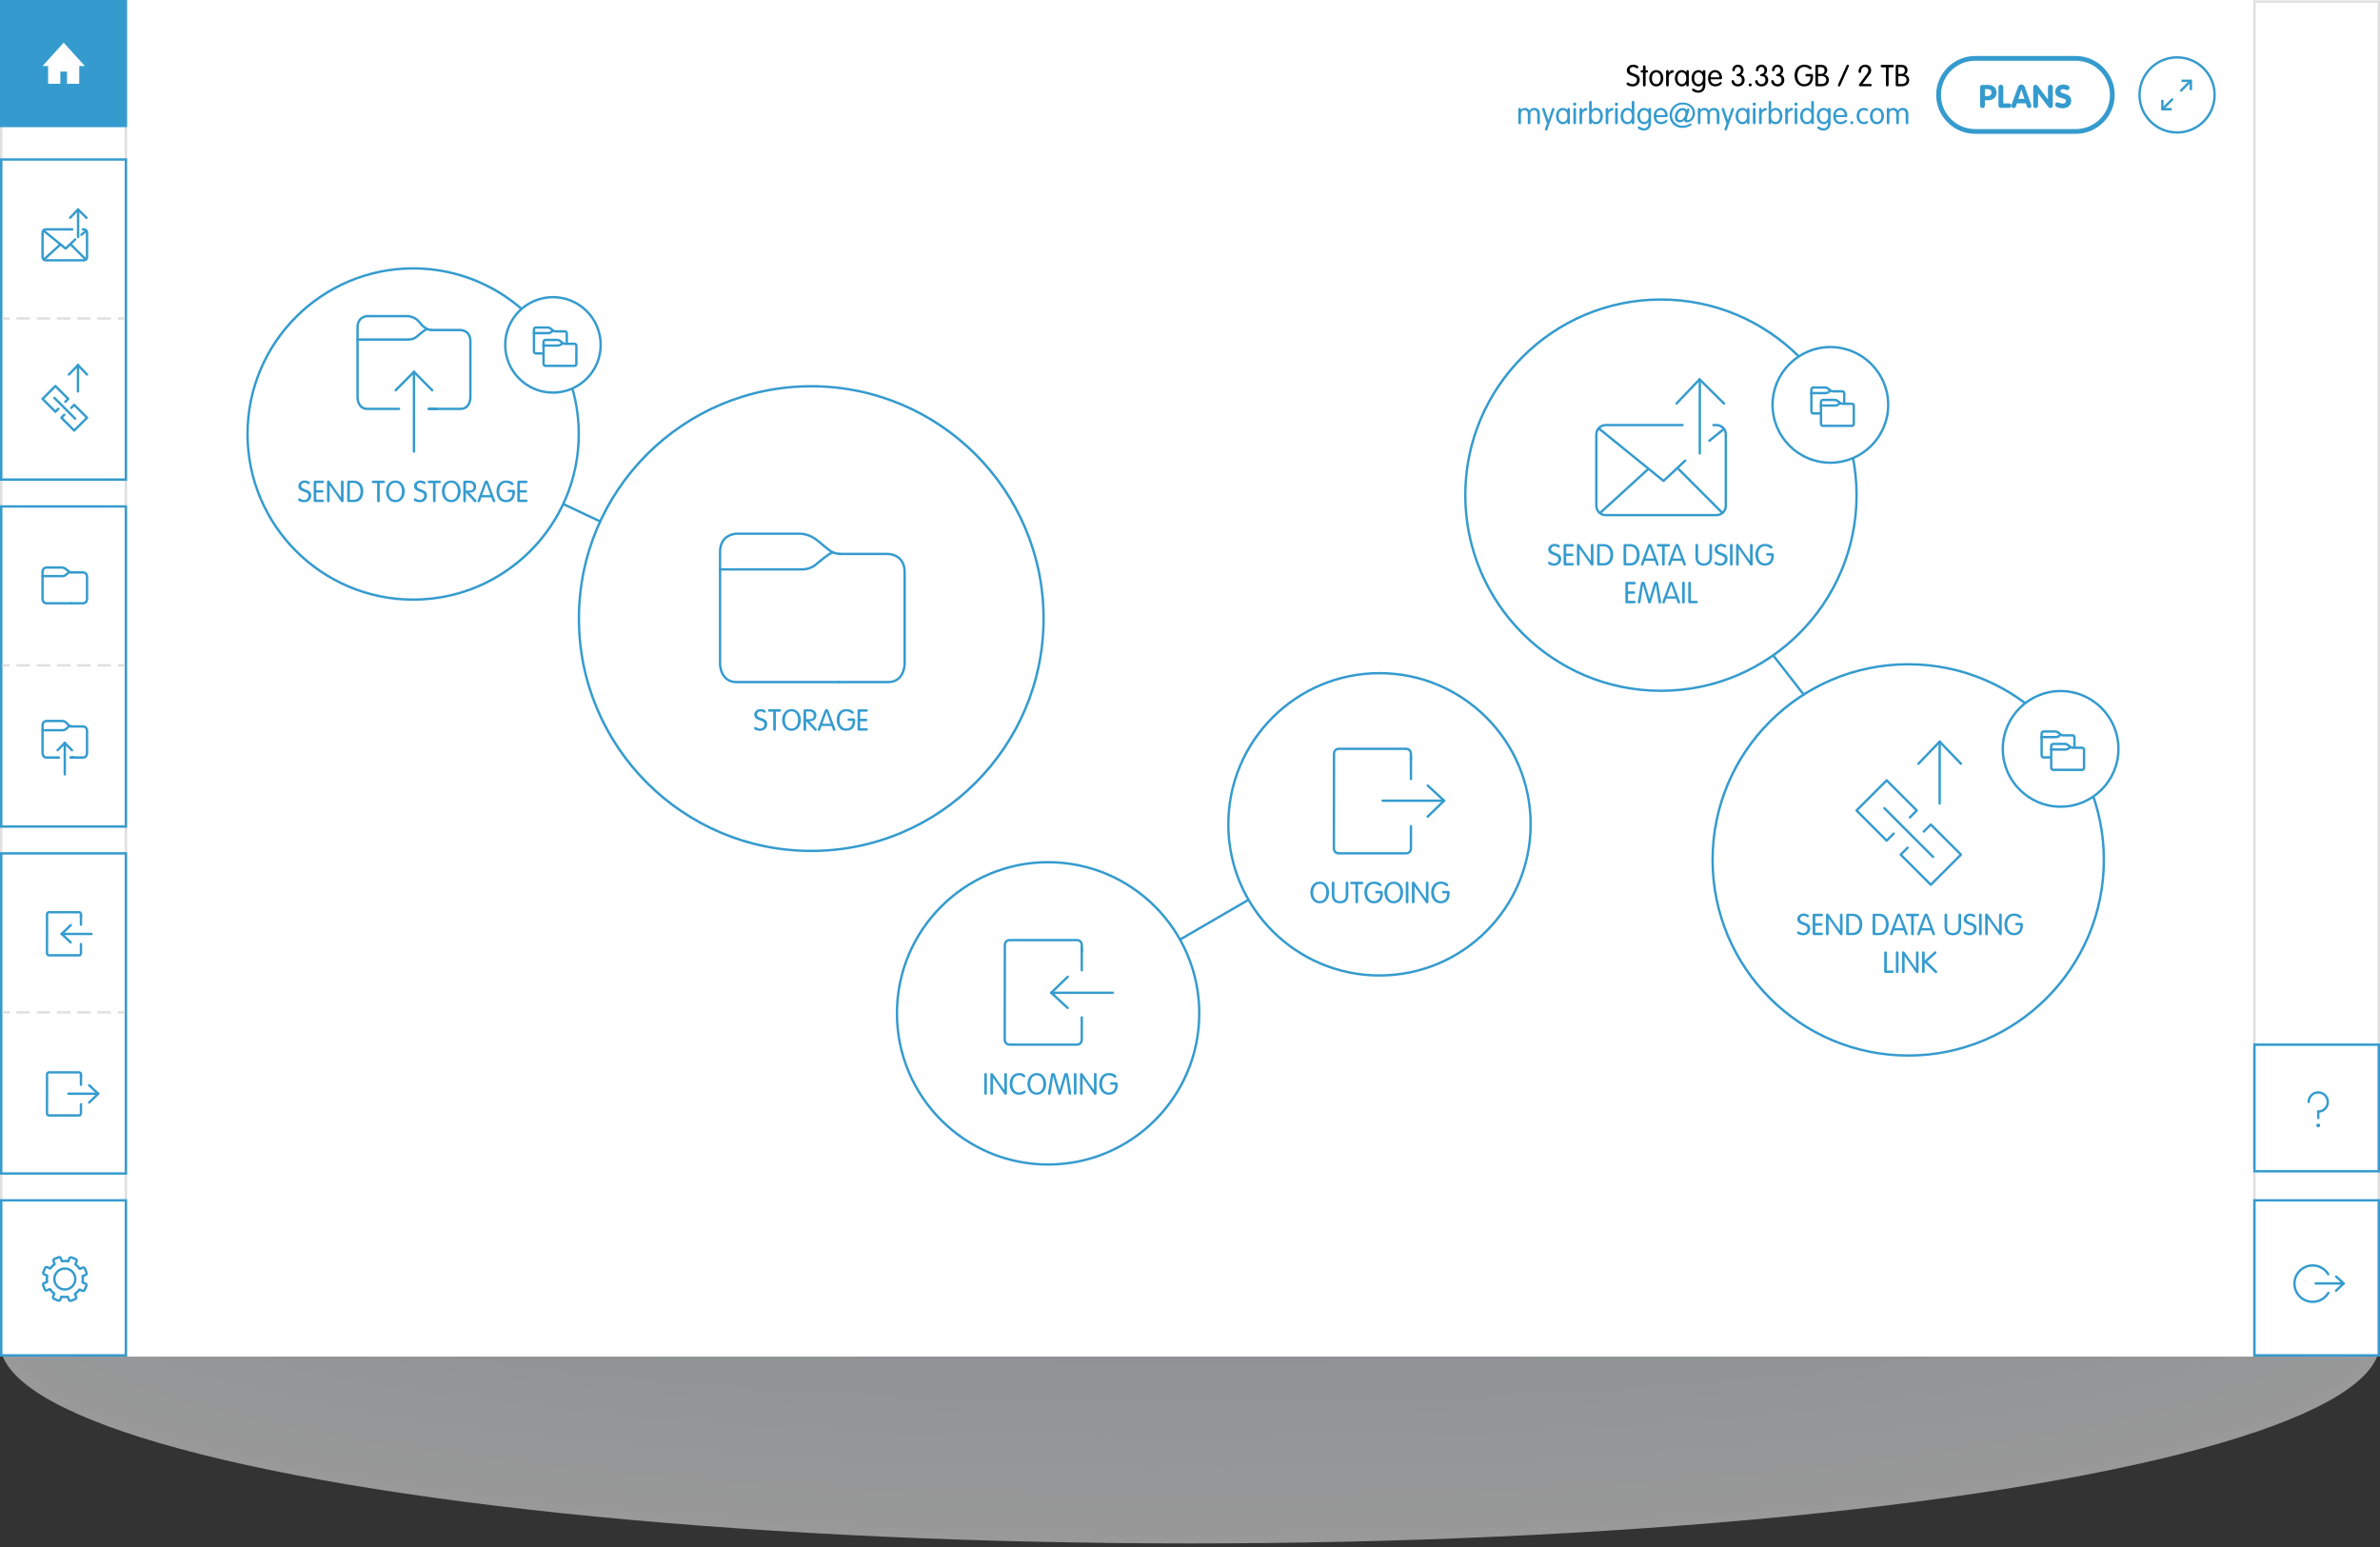 <?xml version="1.0" encoding="utf-8"?>
<!-- Generator: Adobe Illustrator 21.0.0, SVG Export Plug-In . SVG Version: 6.00 Build 0)  -->
<svg version="1.1" xmlns="http://www.w3.org/2000/svg" xmlns:xlink="http://www.w3.org/1999/xlink" x="0px" y="0px" width="1000px"
	 height="650px" viewBox="0 0 1000 650" style="enable-background:new 0 0 1000 650;" xml:space="preserve">
<rect x="0" y="0" width="1000" height="650" fill="#333333" stroke="none"/>
<style type="text/css">
	.st0{opacity:0.5;}
	.st1{fill:#FFFFFF;}
	.st2{fill:#FEFEFF;}
	.st3{fill:#FDFEFE;}
	.st4{fill:#FCFDFE;}
	.st5{fill:#FBFDFE;}
	.st6{fill:#FBFCFE;}
	.st7{fill:#FAFCFE;}
	.st8{fill:#FAFCFD;}
	.st9{fill:#F9FCFD;}
	.st10{fill:#F9FBFD;}
	.st11{fill:#F8FBFD;}
	.st12{fill:#F7FBFD;}
	.st13{fill:#F7FAFD;}
	.st14{fill:#F6FAFC;}
	.st15{fill:#F6F9FC;}
	.st16{fill:#F5F9FC;}
	.st17{fill:#F4F9FC;}
	.st18{fill:#F4F8FC;}
	.st19{fill:#F3F8FC;}
	.st20{fill:#F3F8FB;}
	.st21{fill:#F2F7FB;}
	.st22{fill:#F1F7FB;}
	.st23{fill:#F0F6FB;}
	.st24{fill:#F0F6FA;}
	.st25{fill:#EFF6FA;}
	.st26{fill:#EFF5FA;}
	.st27{fill:#EEF5FA;}
	.st28{fill:#EDF5FA;}
	.st29{fill:#EDF4FA;}
	.st30{fill:#ECF4F9;}
	.st31{fill:#ECF3F9;}
	.st32{fill:#EBF3F9;}
	.st33{fill:#EAF3F9;}
	.st34{fill:#EAF2F9;}
	.st35{fill:#E9F2F9;}
	.st36{fill:#E9F2F8;}
	.st37{fill:#E8F2F8;}
	.st38{fill:#E8F1F8;}
	.st39{fill:#E7F1F8;}
	.st40{fill:#E6F0F8;}
	.st41{fill:#E5F0F7;}
	.st42{fill:#E4EFF7;}
	.st43{fill:#DFDFDF;}
	.st44{fill:#359BCE;}
	.st45{fill:none;stroke:#DFDFDF;stroke-miterlimit:10;}
	.st46{fill:none;stroke:#DFDFDF;stroke-miterlimit:10;stroke-dasharray:5.674,2.837;}
	.st47{fill:none;stroke:#359BCE;stroke-linecap:round;stroke-linejoin:round;stroke-miterlimit:10;}
	.st48{fill:none;stroke:#359BCE;stroke-miterlimit:10;}
</style>
<g id="stin">
	<g class="st0">
		<ellipse class="st1" cx="500" cy="564.163" rx="500" ry="84.337"/>
		<ellipse class="st1" cx="500" cy="562.851" rx="498.488" ry="83.831"/>
		<ellipse class="st2" cx="500" cy="561.539" rx="496.976" ry="83.325"/>
		<ellipse class="st2" cx="500" cy="560.228" rx="495.464" ry="82.819"/>
		<ellipse class="st3" cx="500" cy="558.916" rx="493.953" ry="82.313"/>
		<ellipse class="st3" cx="500" cy="557.605" rx="492.441" ry="81.807"/>
		<ellipse class="st4" cx="500" cy="556.293" rx="490.929" ry="81.301"/>
		<ellipse class="st4" cx="500" cy="554.981" rx="489.417" ry="80.794"/>
		<ellipse class="st5" cx="500" cy="553.67" rx="487.905" ry="80.288"/>
		<ellipse class="st5" cx="500" cy="552.358" rx="486.393" ry="79.782"/>
		<ellipse class="st6" cx="500" cy="551.047" rx="484.881" ry="79.276"/>
		<ellipse class="st7" cx="500" cy="549.735" rx="483.37" ry="78.77"/>
		<ellipse class="st8" cx="500" cy="548.423" rx="481.858" ry="78.264"/>
		<ellipse class="st9" cx="500" cy="547.112" rx="480.346" ry="77.758"/>
		<ellipse class="st10" cx="500" cy="545.8" rx="478.834" ry="77.252"/>
		<ellipse class="st11" cx="500" cy="544.489" rx="477.322" ry="76.745"/>
		<ellipse class="st11" cx="500" cy="543.177" rx="475.81" ry="76.239"/>
		<ellipse class="st12" cx="500" cy="541.865" rx="474.299" ry="75.733"/>
		<ellipse class="st13" cx="500" cy="540.554" rx="472.787" ry="75.227"/>
		<ellipse class="st13" cx="500" cy="539.242" rx="471.275" ry="74.721"/>
		<ellipse class="st14" cx="500" cy="537.931" rx="469.763" ry="74.215"/>
		<ellipse class="st15" cx="500" cy="536.619" rx="468.251" ry="73.709"/>
		<ellipse class="st16" cx="500" cy="535.307" rx="466.739" ry="73.203"/>
		<ellipse class="st16" cx="500" cy="533.996" rx="465.227" ry="72.697"/>
		<ellipse class="st17" cx="500" cy="532.684" rx="463.716" ry="72.19"/>
		<ellipse class="st18" cx="500" cy="531.372" rx="462.204" ry="71.684"/>
		<ellipse class="st19" cx="500" cy="530.061" rx="460.692" ry="71.178"/>
		<ellipse class="st20" cx="500" cy="528.749" rx="459.18" ry="70.672"/>
		<ellipse class="st20" cx="500" cy="527.438" rx="457.668" ry="70.166"/>
		<ellipse class="st21" cx="500" cy="526.126" rx="456.156" ry="69.66"/>
		<ellipse class="st21" cx="500" cy="524.814" rx="454.644" ry="69.154"/>
		<ellipse class="st22" cx="500" cy="523.503" rx="453.133" ry="68.648"/>
		<ellipse class="st22" cx="500" cy="522.191" rx="451.621" ry="68.141"/>
		<ellipse class="st23" cx="500" cy="520.88" rx="450.109" ry="67.635"/>
		<ellipse class="st23" cx="500" cy="519.568" rx="448.597" ry="67.129"/>
		<ellipse class="st24" cx="500" cy="518.256" rx="447.085" ry="66.623"/>
		<ellipse class="st25" cx="500" cy="516.945" rx="445.573" ry="66.117"/>
		<ellipse class="st26" cx="500" cy="515.633" rx="444.061" ry="65.611"/>
		<ellipse class="st27" cx="500" cy="514.322" rx="442.55" ry="65.105"/>
		<ellipse class="st27" cx="500" cy="513.01" rx="441.038" ry="64.599"/>
		<ellipse class="st28" cx="500" cy="511.698" rx="439.526" ry="64.092"/>
		<ellipse class="st29" cx="500" cy="510.387" rx="438.014" ry="63.586"/>
		<ellipse class="st30" cx="500" cy="509.075" rx="436.502" ry="63.08"/>
		<ellipse class="st30" cx="500" cy="507.764" rx="434.99" ry="62.574"/>
		<ellipse class="st31" cx="500" cy="506.452" rx="433.479" ry="62.068"/>
		<ellipse class="st32" cx="500" cy="505.14" rx="431.967" ry="61.562"/>
		<ellipse class="st32" cx="500" cy="503.829" rx="430.455" ry="61.056"/>
		<ellipse class="st33" cx="500" cy="502.517" rx="428.943" ry="60.55"/>
		<ellipse class="st34" cx="500" cy="501.206" rx="427.431" ry="60.043"/>
		<ellipse class="st35" cx="500" cy="499.894" rx="425.919" ry="59.537"/>
		<ellipse class="st36" cx="500" cy="498.582" rx="424.407" ry="59.031"/>
		<ellipse class="st37" cx="500" cy="497.271" rx="422.896" ry="58.525"/>
		<ellipse class="st38" cx="500" cy="495.959" rx="421.384" ry="58.019"/>
		<ellipse class="st38" cx="500" cy="494.648" rx="419.872" ry="57.513"/>
		<ellipse class="st39" cx="500" cy="493.336" rx="418.36" ry="57.007"/>
		<ellipse class="st39" cx="500" cy="492.024" rx="416.848" ry="56.501"/>
		<ellipse class="st40" cx="500" cy="490.713" rx="415.336" ry="55.994"/>
		<ellipse class="st40" cx="500" cy="489.401" rx="413.824" ry="55.488"/>
		<ellipse class="st41" cx="500" cy="488.089" rx="412.313" ry="54.982"/>
		<ellipse class="st41" cx="500" cy="486.778" rx="410.801" ry="54.476"/>
		<ellipse class="st42" cx="500" cy="485.466" rx="409.289" ry="53.97"/>
		<ellipse class="st42" cx="500" cy="484.155" rx="407.777" ry="53.464"/>
	</g>
</g>
<g id="Bright">
	<g>
		<g>
			<rect class="st1" width="1000" height="570"/>
			<g>
				<g>
					<path class="st43" d="M52.389,1.167V569H1V1.167H52.389 M53.389,0.167H0V570h53.389V0.167L53.389,0.167z"/>
				</g>
			</g>
			<g>
				<g>
					<path class="st44" d="M52.389,67.513v133.497H1V67.513H52.389 M53.389,66.513H0v135.497h53.389V66.513L53.389,66.513z"/>
				</g>
			</g>
			<g>
				<g>
					<path class="st44" d="M52.389,213.29v133.497H1V213.29H52.389 M53.389,212.29H0v135.497h53.389V212.29L53.389,212.29z"/>
				</g>
			</g>
			<g>
				<g>
					<path class="st44" d="M52.389,359.066v133.497H1V359.066H52.389 M53.389,358.066H0v135.497h53.389V358.066L53.389,358.066z"/>
				</g>
			</g>
			<g>
				<g>
					<rect class="st44" width="53.389" height="53.431"/>
				</g>
			</g>
			<g>
				<path class="st43" d="M999,1.167V569h-51.264V1.167H999 M1000,0.167h-53.264V570H1000V0.167L1000,0.167z"/>
			</g>
			<g>
				<path class="st44" d="M999,504.842V569h-51.264v-64.158H999 M1000,503.842h-53.264V570H1000V503.842L1000,503.842z"/>
			</g>
			<g>
				<path class="st44" d="M52.389,504.842V569H1v-64.158H52.389 M53.389,503.842H0V570h53.389V503.842L53.389,503.842z"/>
			</g>
			<g>
				<path class="st44" d="M999,439.43v52.199h-51.264V439.43H999 M1000,438.43h-53.264v54.199H1000V438.43L1000,438.43z"/>
			</g>
			<g>
				<path d="M688.389,28.22c0,0.265-0.202,0.492-0.479,0.492c-0.492,0-0.656-0.581-1.767-0.581c-0.82,0-1.427,0.518-1.427,1.275
					c0,1.981,4.266,1.035,4.266,4.063c0,1.489-1.085,2.839-3.041,2.839c-1.187,0-2.499-0.454-2.499-1.085
					c0-0.303,0.151-0.567,0.467-0.567c0.379,0,0.909,0.694,2.045,0.694c1.148,0,1.842-0.833,1.842-1.83
					c0-2.133-4.265-1.098-4.265-4.038c0-1.047,0.984-2.31,2.649-2.31C687.291,27.173,688.389,27.64,688.389,28.22z"/>
				<path d="M690.33,28.069c0-0.366,0.215-0.593,0.556-0.593s0.555,0.228,0.555,0.593v1.451h0.455c0.365,0,0.555,0.177,0.555,0.479
					s-0.189,0.479-0.555,0.479h-0.455v5.237c0,0.366-0.214,0.593-0.555,0.593s-0.556-0.227-0.556-0.593v-5.237h-0.454
					c-0.366,0-0.555-0.177-0.555-0.479s0.188-0.479,0.555-0.479h0.454V28.069z"/>
				<path d="M695.92,29.444c1.893,0,2.953,1.653,2.953,3.433s-1.061,3.432-2.953,3.432s-2.953-1.653-2.953-3.432
					S694.027,29.444,695.92,29.444z M695.92,35.35c1.363,0,1.843-1.337,1.843-2.473s-0.479-2.474-1.843-2.474
					s-1.843,1.338-1.843,2.474S694.557,35.35,695.92,35.35z"/>
				<path d="M700.045,30.038c0-0.366,0.215-0.593,0.556-0.593s0.556,0.227,0.556,0.593v0.568h0.024
					c0.253-0.518,0.871-1.161,1.515-1.161c0.392,0,0.618,0.252,0.618,0.568s-0.227,0.518-0.693,0.606
					c-0.656,0.113-1.464,0.605-1.464,1.905v3.192c0,0.366-0.215,0.593-0.556,0.593s-0.556-0.227-0.556-0.593V30.038z"/>
				<path d="M709.572,35.767c0,0.391-0.303,0.542-0.518,0.542c-0.227,0-0.518-0.151-0.518-0.542V35.3h-0.024
					c-0.479,0.681-1.11,1.009-1.83,1.009c-1.893,0-2.953-1.653-2.953-3.432s1.061-3.433,2.953-3.433c0.77,0,1.313,0.328,1.83,0.896
					h0.024v-0.354c0-0.391,0.291-0.542,0.518-0.542c0.215,0,0.518,0.151,0.518,0.542V35.767z M706.683,35.35
					c1.363,0,1.843-1.337,1.843-2.473s-0.479-2.474-1.843-2.474s-1.843,1.338-1.843,2.474S705.319,35.35,706.683,35.35z"/>
				<path d="M716.536,35.754c0,1.994-1.211,3.205-3.028,3.205c-1.148,0-2.574-0.656-2.574-1.224c0-0.227,0.113-0.517,0.467-0.517
					c0.505,0,0.997,0.782,2.196,0.782c1.413,0,1.829-1.11,1.829-2.069V35.35H715.4c-0.34,0.581-0.946,0.959-1.703,0.959
					c-1.893,0-2.953-1.653-2.953-3.432s1.061-3.433,2.953-3.433c0.72,0,1.413,0.442,1.703,0.846h0.025v-0.303
					c0-0.391,0.29-0.542,0.594-0.542c0.214,0,0.517,0.151,0.517,0.542V35.754z M713.697,35.35c1.363,0,1.843-1.337,1.843-2.473
					s-0.479-2.474-1.843-2.474s-1.843,1.338-1.843,2.474S712.334,35.35,713.697,35.35z"/>
				<path d="M718.756,33.306c0,1.148,0.732,2.044,1.981,2.044c1.477,0,1.854-0.909,2.271-0.909c0.202,0,0.403,0.177,0.403,0.492
					c0,0.542-1.375,1.375-2.688,1.375c-2.146,0-3.079-1.653-3.079-3.432c0-1.817,1.136-3.433,3.016-3.433
					c1.83,0,2.89,1.653,2.89,3.269c0,0.391-0.139,0.593-0.618,0.593H718.756z M722.44,32.473c0-0.959-0.555-2.07-1.779-2.07
					c-1.375-0.05-1.867,1.047-1.905,2.07H722.44z"/>
				<path d="M730.175,36.309c-1.868,0-2.625-1.401-2.625-2.069c0-0.391,0.202-0.619,0.467-0.619c0.328,0,0.492,0.189,0.618,0.581
					c0.215,0.644,0.669,1.148,1.515,1.148c0.997,0,1.703-0.745,1.703-1.666c0-1.338-0.731-1.679-1.564-1.679
					c-0.441,0-0.682-0.189-0.682-0.479c0-0.252,0.164-0.391,0.58-0.479c0.896-0.202,1.263-0.631,1.263-1.451
					c0-0.858-0.505-1.464-1.274-1.464c-0.884,0-1.212,0.631-1.275,1.313c-0.037,0.505-0.34,0.518-0.529,0.518
					c-0.315,0-0.505-0.228-0.505-0.518c0-1.199,0.87-2.271,2.359-2.271c1.438,0,2.335,1.06,2.335,2.322
					c0,0.745-0.354,1.477-1.061,1.906c1.01,0.303,1.54,1.161,1.54,2.183C733.039,35.287,731.777,36.309,730.175,36.309z"/>
				<path d="M735.372,35.022c0.354,0,0.644,0.29,0.644,0.644s-0.29,0.644-0.644,0.644s-0.644-0.29-0.644-0.644
					S735.019,35.022,735.372,35.022z"/>
				<path d="M740.092,36.309c-1.868,0-2.625-1.401-2.625-2.069c0-0.391,0.202-0.619,0.467-0.619c0.328,0,0.492,0.189,0.618,0.581
					c0.215,0.644,0.669,1.148,1.515,1.148c0.997,0,1.703-0.745,1.703-1.666c0-1.338-0.731-1.679-1.564-1.679
					c-0.441,0-0.682-0.189-0.682-0.479c0-0.252,0.164-0.391,0.58-0.479c0.896-0.202,1.263-0.631,1.263-1.451
					c0-0.858-0.505-1.464-1.274-1.464c-0.884,0-1.212,0.631-1.275,1.313c-0.037,0.505-0.34,0.518-0.529,0.518
					c-0.315,0-0.505-0.228-0.505-0.518c0-1.199,0.87-2.271,2.359-2.271c1.438,0,2.335,1.06,2.335,2.322
					c0,0.745-0.354,1.477-1.061,1.906c1.01,0.303,1.54,1.161,1.54,2.183C742.956,35.287,741.694,36.309,740.092,36.309z"/>
				<path d="M746.854,36.309c-1.868,0-2.625-1.401-2.625-2.069c0-0.391,0.202-0.619,0.467-0.619c0.328,0,0.492,0.189,0.618,0.581
					c0.215,0.644,0.669,1.148,1.515,1.148c0.997,0,1.703-0.745,1.703-1.666c0-1.338-0.731-1.679-1.564-1.679
					c-0.441,0-0.682-0.189-0.682-0.479c0-0.252,0.164-0.391,0.58-0.479c0.896-0.202,1.263-0.631,1.263-1.451
					c0-0.858-0.505-1.464-1.274-1.464c-0.884,0-1.212,0.631-1.275,1.313c-0.037,0.505-0.34,0.518-0.529,0.518
					c-0.315,0-0.505-0.228-0.505-0.518c0-1.199,0.87-2.271,2.359-2.271c1.438,0,2.335,1.06,2.335,2.322
					c0,0.745-0.354,1.477-1.061,1.906c1.01,0.303,1.54,1.161,1.54,2.183C749.719,35.287,748.457,36.309,746.854,36.309z"/>
				<path d="M759.118,32.12c-0.315,0-0.543-0.164-0.543-0.518c0-0.353,0.228-0.517,0.543-0.517h1.867
					c0.568,0,0.808,0.214,0.808,0.908c0,2.171-0.782,4.316-3.836,4.316c-2.587,0-3.937-2.233-3.937-4.568s1.287-4.568,4.101-4.568
					c1.843,0,3.079,0.959,3.079,1.438c0,0.291-0.215,0.53-0.53,0.53c-0.555,0-1.009-1.01-2.624-1.01c-2.02,0-2.84,1.893-2.84,3.609
					c0,1.716,0.795,3.609,2.89,3.609c1.742,0,2.587-1.489,2.587-2.701v-0.53H759.118z"/>
				<path d="M762.775,27.854c0-0.341,0.177-0.606,0.594-0.606h1.956c1.59,0,2.423,1.123,2.423,2.146c0,0.984-0.518,1.741-1.25,1.968
					v0.025c1.086,0.114,1.943,1.035,1.943,2.221c0,1.414-1.047,2.625-2.939,2.625h-2.133c-0.417,0-0.594-0.265-0.594-0.605V27.854z
					 M763.887,31.047h1.262c0.946,0,1.489-0.631,1.489-1.451c0-0.808-0.468-1.388-1.451-1.388h-1.3V31.047z M763.887,35.274h1.564
					c1.085,0,1.88-0.669,1.88-1.666c0-0.921-0.669-1.653-1.829-1.653h-1.615V35.274z"/>
				<path d="M775.848,27.552c0.088-0.202,0.228-0.379,0.518-0.379s0.492,0.177,0.492,0.467c0,0.101-0.051,0.278-0.177,0.556
					l-3.445,7.735c-0.088,0.202-0.227,0.378-0.518,0.378c-0.29,0-0.492-0.177-0.492-0.467c0-0.101,0.051-0.278,0.177-0.555
					L775.848,27.552z"/>
				<path d="M785.967,35.274c0.265,0,0.479,0.214,0.479,0.479s-0.215,0.479-0.479,0.479h-4.354c-0.467,0-0.606-0.265-0.606-0.454
					c0-0.139,0.051-0.24,0.24-0.505l3.104-4.152c0.378-0.492,0.656-1.047,0.656-1.59c0-0.82-0.619-1.401-1.427-1.401
					c-1.072,0-1.64,0.909-1.64,2.032c0,0.391-0.253,0.505-0.492,0.505c-0.354,0-0.543-0.214-0.543-0.682
					c0-1.489,1.01-2.814,2.864-2.814c1.489,0,2.423,1.073,2.423,2.234c0,0.517-0.037,1.098-0.618,1.855l-3.016,4.013H785.967z"/>
				<path d="M792.426,28.283h-1.679c-0.315,0-0.542-0.164-0.542-0.517c0-0.354,0.227-0.518,0.542-0.518h4.468
					c0.315,0,0.542,0.164,0.542,0.518c0,0.353-0.227,0.517-0.542,0.517h-1.679v7.433c0,0.366-0.214,0.593-0.555,0.593
					s-0.556-0.227-0.556-0.593V28.283z"/>
				<path d="M796.513,27.854c0-0.341,0.177-0.606,0.594-0.606h1.956c1.59,0,2.423,1.123,2.423,2.146c0,0.984-0.518,1.741-1.25,1.968
					v0.025c1.086,0.114,1.943,1.035,1.943,2.221c0,1.414-1.047,2.625-2.939,2.625h-2.133c-0.417,0-0.594-0.265-0.594-0.605V27.854z
					 M797.624,31.047h1.262c0.946,0,1.489-0.631,1.489-1.451c0-0.808-0.468-1.388-1.451-1.388h-1.3V31.047z M797.624,35.274h1.564
					c1.085,0,1.88-0.669,1.88-1.666c0-0.921-0.669-1.653-1.829-1.653h-1.615V35.274z"/>
				<path class="st44" d="M641.922,47.843c0-0.959-0.53-1.552-1.438-1.552c-0.896,0-1.426,0.593-1.426,1.552v3.76
					c0,0.366-0.215,0.593-0.556,0.593s-0.556-0.227-0.556-0.593v-5.678c0-0.366,0.215-0.593,0.556-0.593s0.556,0.227,0.556,0.593
					v0.202l0.024,0.025c0.266-0.341,0.682-0.82,1.691-0.82c0.656,0,1.338,0.278,1.843,1.136c0.492-0.707,1.085-1.136,2.057-1.136
					c1.034,0,2.334,0.656,2.334,2.549v3.723c0,0.366-0.214,0.593-0.555,0.593s-0.556-0.227-0.556-0.593v-3.76
					c0-0.959-0.529-1.552-1.438-1.552c-0.896,0-1.426,0.593-1.426,1.552v3.76c0,0.366-0.215,0.593-0.556,0.593
					c-0.34,0-0.555-0.227-0.555-0.593V47.843z"/>
				<path class="st44" d="M648.104,46.417c-0.126-0.379-0.151-0.492-0.151-0.619c0-0.277,0.252-0.467,0.505-0.467
					c0.277,0,0.479,0.177,0.555,0.417l1.54,4.606h0.024l1.515-4.606c0.076-0.24,0.252-0.417,0.53-0.417
					c0.252,0,0.505,0.189,0.505,0.467c0,0.126-0.025,0.24-0.151,0.619l-2.802,8.013c-0.089,0.24-0.265,0.417-0.543,0.417
					c-0.252,0-0.505-0.189-0.505-0.467c0-0.126,0.025-0.24,0.164-0.618l0.707-1.88L648.104,46.417z"/>
				<path class="st44" d="M659.623,51.654c0,0.391-0.303,0.542-0.518,0.542c-0.227,0-0.518-0.151-0.518-0.542v-0.467h-0.024
					c-0.479,0.681-1.11,1.009-1.83,1.009c-1.893,0-2.953-1.653-2.953-3.432s1.061-3.433,2.953-3.433c0.77,0,1.313,0.328,1.83,0.896
					h0.024v-0.354c0-0.391,0.291-0.542,0.518-0.542c0.215,0,0.518,0.151,0.518,0.542V51.654z M656.733,51.238
					c1.363,0,1.843-1.337,1.843-2.473s-0.479-2.474-1.843-2.474s-1.843,1.338-1.843,2.474S655.37,51.238,656.733,51.238z"/>
				<path class="st44" d="M661.641,43.061c0.379,0,0.682,0.303,0.682,0.682c0,0.378-0.303,0.681-0.682,0.681
					s-0.682-0.303-0.682-0.681C660.959,43.363,661.262,43.061,661.641,43.061z M662.196,51.604c0,0.366-0.215,0.593-0.556,0.593
					s-0.556-0.227-0.556-0.593v-5.678c0-0.366,0.215-0.593,0.556-0.593s0.556,0.227,0.556,0.593V51.604z"/>
				<path class="st44" d="M663.659,45.925c0-0.366,0.215-0.593,0.556-0.593s0.556,0.227,0.556,0.593v0.568h0.024
					c0.253-0.518,0.871-1.161,1.515-1.161c0.392,0,0.618,0.252,0.618,0.568s-0.227,0.518-0.693,0.606
					c-0.656,0.113-1.464,0.605-1.464,1.905v3.192c0,0.366-0.215,0.593-0.556,0.593s-0.556-0.227-0.556-0.593V45.925z"/>
				<path class="st44" d="M667.685,42.972c0-0.366,0.215-0.593,0.556-0.593s0.555,0.227,0.555,0.593v3.269h0.025
					c0.29-0.417,0.908-0.909,1.792-0.909c1.817,0,2.864,1.653,2.864,3.433s-1.047,3.432-2.864,3.432
					c-0.884,0-1.477-0.315-1.792-0.921h-0.025v0.328c0,0.366-0.214,0.593-0.555,0.593s-0.556-0.227-0.556-0.593V42.972z
					 M670.524,51.238c1.362,0,1.842-1.337,1.842-2.473s-0.479-2.474-1.842-2.474c-1.363,0-1.843,1.338-1.843,2.474
					S669.161,51.238,670.524,51.238z"/>
				<path class="st44" d="M674.648,45.925c0-0.366,0.215-0.593,0.556-0.593s0.556,0.227,0.556,0.593v0.568h0.024
					c0.253-0.518,0.871-1.161,1.515-1.161c0.392,0,0.618,0.252,0.618,0.568s-0.227,0.518-0.693,0.606
					c-0.656,0.113-1.464,0.605-1.464,1.905v3.192c0,0.366-0.215,0.593-0.556,0.593s-0.556-0.227-0.556-0.593V45.925z"/>
				<path class="st44" d="M679.179,43.061c0.379,0,0.682,0.303,0.682,0.682c0,0.378-0.303,0.681-0.682,0.681
					s-0.682-0.303-0.682-0.681C678.497,43.363,678.8,43.061,679.179,43.061z M679.734,51.604c0,0.366-0.215,0.593-0.556,0.593
					s-0.556-0.227-0.556-0.593v-5.678c0-0.366,0.215-0.593,0.556-0.593s0.556,0.227,0.556,0.593V51.604z"/>
				<path class="st44" d="M685.589,51.275h-0.025c-0.315,0.606-0.908,0.921-1.791,0.921c-1.817,0-2.865-1.653-2.865-3.432
					s1.048-3.433,2.865-3.433c0.883,0,1.501,0.492,1.791,0.909h0.025v-3.269c0-0.366,0.215-0.593,0.556-0.593
					s0.555,0.227,0.555,0.593v8.631c0,0.366-0.214,0.593-0.555,0.593s-0.556-0.227-0.556-0.593V51.275z M683.86,46.291
					c-1.363,0-1.843,1.338-1.843,2.474s0.479,2.473,1.843,2.473s1.843-1.337,1.843-2.473S685.224,46.291,683.86,46.291z"/>
				<path class="st44" d="M693.714,51.642c0,1.994-1.211,3.205-3.028,3.205c-1.148,0-2.574-0.656-2.574-1.224
					c0-0.227,0.113-0.517,0.467-0.517c0.505,0,0.997,0.782,2.196,0.782c1.413,0,1.829-1.11,1.829-2.069v-0.581h-0.025
					c-0.34,0.581-0.946,0.959-1.703,0.959c-1.893,0-2.953-1.653-2.953-3.432s1.061-3.433,2.953-3.433
					c0.72,0,1.413,0.442,1.703,0.846h0.025v-0.303c0-0.391,0.29-0.542,0.594-0.542c0.214,0,0.517,0.151,0.517,0.542V51.642z
					 M690.875,51.238c1.363,0,1.843-1.337,1.843-2.473s-0.479-2.474-1.843-2.474s-1.843,1.338-1.843,2.474
					S689.512,51.238,690.875,51.238z"/>
				<path class="st44" d="M695.934,49.193c0,1.148,0.732,2.044,1.981,2.044c1.477,0,1.854-0.909,2.271-0.909
					c0.202,0,0.403,0.177,0.403,0.492c0,0.542-1.375,1.375-2.688,1.375c-2.146,0-3.079-1.653-3.079-3.432
					c0-1.817,1.136-3.433,3.016-3.433c1.83,0,2.89,1.653,2.89,3.269c0,0.391-0.139,0.593-0.618,0.593H695.934z M699.618,48.361
					c0-0.959-0.555-2.07-1.779-2.07c-1.375-0.05-1.867,1.047-1.905,2.07H699.618z"/>
				<path class="st44" d="M701.497,48.373c0-2.953,2.499-5.313,5.477-5.313c3.004,0,5.225,1.842,5.225,4.442
					c0,1.25-0.518,2.322-1.274,3.042c-0.694,0.656-1.552,0.871-2.208,0.871c-0.669,0-1.022-0.379-1.111-0.947
					c-0.277,0.379-0.896,0.947-1.779,0.947c-1.438,0-2.119-1.022-2.119-2.271c0-1.931,1.388-3.761,3.318-3.761
					c0.694,0,1.325,0.215,1.679,0.947l0.126-0.341c0.101-0.278,0.252-0.467,0.555-0.467c0.24,0,0.468,0.151,0.468,0.454
					c0,0.063-0.013,0.139-0.038,0.202l-0.959,3.205c-0.063,0.214-0.126,0.467-0.126,0.669c0,0.252,0.139,0.416,0.378,0.416
					c1.022,0,2.12-1.375,2.12-2.902c0-2.233-1.83-3.672-4.24-3.672c-2.587,0-4.505,2.082-4.505,4.53
					c0,2.486,1.956,4.417,4.417,4.417c1.489,0,2.461-0.441,3.129-0.896c0.127-0.076,0.228-0.113,0.341-0.113
					c0.228,0,0.392,0.189,0.392,0.391c0,0.757-2.348,1.514-3.823,1.514C703.592,53.736,701.497,51.364,701.497,48.373z
					 M708.173,47.667c0-0.808-0.429-1.35-1.174-1.35c-1.198,0-2.208,1.325-2.208,2.827c0,0.656,0.391,1.325,1.187,1.325
					C707.227,50.468,708.173,48.676,708.173,47.667z"/>
				<path class="st44" d="M717.357,47.843c0-0.959-0.53-1.552-1.438-1.552c-0.896,0-1.426,0.593-1.426,1.552v3.76
					c0,0.366-0.215,0.593-0.556,0.593s-0.556-0.227-0.556-0.593v-5.678c0-0.366,0.215-0.593,0.556-0.593s0.556,0.227,0.556,0.593
					v0.202l0.024,0.025c0.266-0.341,0.682-0.82,1.691-0.82c0.656,0,1.338,0.278,1.843,1.136c0.492-0.707,1.085-1.136,2.057-1.136
					c1.034,0,2.334,0.656,2.334,2.549v3.723c0,0.366-0.214,0.593-0.555,0.593s-0.556-0.227-0.556-0.593v-3.76
					c0-0.959-0.529-1.552-1.438-1.552c-0.896,0-1.426,0.593-1.426,1.552v3.76c0,0.366-0.215,0.593-0.556,0.593
					c-0.34,0-0.555-0.227-0.555-0.593V47.843z"/>
				<path class="st44" d="M723.539,46.417c-0.126-0.379-0.151-0.492-0.151-0.619c0-0.277,0.252-0.467,0.505-0.467
					c0.277,0,0.479,0.177,0.555,0.417l1.54,4.606h0.024l1.515-4.606c0.076-0.24,0.252-0.417,0.53-0.417
					c0.252,0,0.505,0.189,0.505,0.467c0,0.126-0.025,0.24-0.151,0.619l-2.802,8.013c-0.089,0.24-0.265,0.417-0.543,0.417
					c-0.252,0-0.505-0.189-0.505-0.467c0-0.126,0.025-0.24,0.164-0.618l0.707-1.88L723.539,46.417z"/>
				<path class="st44" d="M735.059,51.654c0,0.391-0.303,0.542-0.518,0.542c-0.227,0-0.518-0.151-0.518-0.542v-0.467h-0.024
					c-0.479,0.681-1.11,1.009-1.83,1.009c-1.893,0-2.953-1.653-2.953-3.432s1.061-3.433,2.953-3.433c0.77,0,1.313,0.328,1.83,0.896
					h0.024v-0.354c0-0.391,0.291-0.542,0.518-0.542c0.215,0,0.518,0.151,0.518,0.542V51.654z M732.169,51.238
					c1.363,0,1.843-1.337,1.843-2.473s-0.479-2.474-1.843-2.474s-1.843,1.338-1.843,2.474S730.806,51.238,732.169,51.238z"/>
				<path class="st44" d="M737.076,43.061c0.379,0,0.682,0.303,0.682,0.682c0,0.378-0.303,0.681-0.682,0.681
					s-0.682-0.303-0.682-0.681C736.395,43.363,736.697,43.061,737.076,43.061z M737.632,51.604c0,0.366-0.215,0.593-0.556,0.593
					s-0.556-0.227-0.556-0.593v-5.678c0-0.366,0.215-0.593,0.556-0.593s0.556,0.227,0.556,0.593V51.604z"/>
				<path class="st44" d="M739.095,45.925c0-0.366,0.215-0.593,0.556-0.593s0.556,0.227,0.556,0.593v0.568h0.024
					c0.253-0.518,0.871-1.161,1.515-1.161c0.392,0,0.618,0.252,0.618,0.568s-0.227,0.518-0.693,0.606
					c-0.656,0.113-1.464,0.605-1.464,1.905v3.192c0,0.366-0.215,0.593-0.556,0.593s-0.556-0.227-0.556-0.593V45.925z"/>
				<path class="st44" d="M743.12,42.972c0-0.366,0.215-0.593,0.556-0.593s0.555,0.227,0.555,0.593v3.269h0.025
					c0.29-0.417,0.908-0.909,1.792-0.909c1.817,0,2.864,1.653,2.864,3.433s-1.047,3.432-2.864,3.432
					c-0.884,0-1.477-0.315-1.792-0.921h-0.025v0.328c0,0.366-0.214,0.593-0.555,0.593s-0.556-0.227-0.556-0.593V42.972z
					 M745.96,51.238c1.362,0,1.842-1.337,1.842-2.473s-0.479-2.474-1.842-2.474c-1.363,0-1.843,1.338-1.843,2.474
					S744.597,51.238,745.96,51.238z"/>
				<path class="st44" d="M750.084,45.925c0-0.366,0.215-0.593,0.556-0.593s0.556,0.227,0.556,0.593v0.568h0.024
					c0.253-0.518,0.871-1.161,1.515-1.161c0.392,0,0.618,0.252,0.618,0.568s-0.227,0.518-0.693,0.606
					c-0.656,0.113-1.464,0.605-1.464,1.905v3.192c0,0.366-0.215,0.593-0.556,0.593s-0.556-0.227-0.556-0.593V45.925z"/>
				<path class="st44" d="M754.614,43.061c0.379,0,0.682,0.303,0.682,0.682c0,0.378-0.303,0.681-0.682,0.681
					s-0.682-0.303-0.682-0.681C753.933,43.363,754.235,43.061,754.614,43.061z M755.17,51.604c0,0.366-0.215,0.593-0.556,0.593
					s-0.556-0.227-0.556-0.593v-5.678c0-0.366,0.215-0.593,0.556-0.593s0.556,0.227,0.556,0.593V51.604z"/>
				<path class="st44" d="M761.024,51.275h-0.025c-0.315,0.606-0.908,0.921-1.791,0.921c-1.817,0-2.865-1.653-2.865-3.432
					s1.048-3.433,2.865-3.433c0.883,0,1.501,0.492,1.791,0.909h0.025v-3.269c0-0.366,0.215-0.593,0.556-0.593
					s0.555,0.227,0.555,0.593v8.631c0,0.366-0.214,0.593-0.555,0.593s-0.556-0.227-0.556-0.593V51.275z M759.296,46.291
					c-1.363,0-1.843,1.338-1.843,2.474s0.479,2.473,1.843,2.473s1.843-1.337,1.843-2.473S760.659,46.291,759.296,46.291z"/>
				<path class="st44" d="M769.149,51.642c0,1.994-1.211,3.205-3.028,3.205c-1.148,0-2.574-0.656-2.574-1.224
					c0-0.227,0.113-0.517,0.467-0.517c0.505,0,0.997,0.782,2.196,0.782c1.413,0,1.829-1.11,1.829-2.069v-0.581h-0.025
					c-0.34,0.581-0.946,0.959-1.703,0.959c-1.893,0-2.953-1.653-2.953-3.432s1.061-3.433,2.953-3.433
					c0.72,0,1.413,0.442,1.703,0.846h0.025v-0.303c0-0.391,0.29-0.542,0.594-0.542c0.214,0,0.517,0.151,0.517,0.542V51.642z
					 M766.311,51.238c1.363,0,1.843-1.337,1.843-2.473s-0.479-2.474-1.843-2.474s-1.843,1.338-1.843,2.474
					S764.947,51.238,766.311,51.238z"/>
				<path class="st44" d="M771.369,49.193c0,1.148,0.732,2.044,1.981,2.044c1.477,0,1.854-0.909,2.271-0.909
					c0.202,0,0.403,0.177,0.403,0.492c0,0.542-1.375,1.375-2.688,1.375c-2.146,0-3.079-1.653-3.079-3.432
					c0-1.817,1.136-3.433,3.016-3.433c1.83,0,2.89,1.653,2.89,3.269c0,0.391-0.139,0.593-0.618,0.593H771.369z M775.054,48.361
					c0-0.959-0.555-2.07-1.779-2.07c-1.375-0.05-1.867,1.047-1.905,2.07H775.054z"/>
				<path class="st44" d="M778.068,50.91c0.354,0,0.644,0.29,0.644,0.644s-0.29,0.644-0.644,0.644s-0.644-0.29-0.644-0.644
					S777.715,50.91,778.068,50.91z"/>
				<path class="st44" d="M783.116,45.332c1.135,0,1.804,0.391,1.804,0.846c0,0.227-0.188,0.467-0.454,0.467
					c-0.429,0-0.593-0.354-1.35-0.354c-1.376,0-1.919,1.338-1.919,2.474s0.543,2.473,1.919,2.473c0.782,0,0.983-0.378,1.337-0.378
					c0.253,0,0.43,0.164,0.43,0.467c0,0.417-0.619,0.871-1.767,0.871c-2.045,0-3.029-1.653-3.029-3.432
					S781.071,45.332,783.116,45.332z"/>
				<path class="st44" d="M788.642,45.332c1.893,0,2.953,1.653,2.953,3.433s-1.061,3.432-2.953,3.432s-2.953-1.653-2.953-3.432
					S786.749,45.332,788.642,45.332z M788.642,51.238c1.363,0,1.843-1.337,1.843-2.473s-0.479-2.474-1.843-2.474
					s-1.843,1.338-1.843,2.474S787.278,51.238,788.642,51.238z"/>
				<path class="st44" d="M796.742,47.843c0-0.959-0.53-1.552-1.438-1.552c-0.896,0-1.426,0.593-1.426,1.552v3.76
					c0,0.366-0.215,0.593-0.556,0.593s-0.556-0.227-0.556-0.593v-5.678c0-0.366,0.215-0.593,0.556-0.593s0.556,0.227,0.556,0.593
					v0.202l0.024,0.025c0.266-0.341,0.682-0.82,1.691-0.82c0.656,0,1.338,0.278,1.843,1.136c0.492-0.707,1.085-1.136,2.057-1.136
					c1.034,0,2.334,0.656,2.334,2.549v3.723c0,0.366-0.214,0.593-0.555,0.593s-0.556-0.227-0.556-0.593v-3.76
					c0-0.959-0.529-1.552-1.438-1.552c-0.896,0-1.426,0.593-1.426,1.552v3.76c0,0.366-0.215,0.593-0.556,0.593
					c-0.34,0-0.555-0.227-0.555-0.593V47.843z"/>
			</g>
			<g>
				<path class="st44" d="M831.964,36.729c0-0.637,0.38-1.057,1.058-1.057h2.398c1.991,0,3.469,1.301,3.469,3.238
					c0,1.979-1.531,3.211-3.388,3.211h-1.504v2.222c0,0.678-0.434,1.057-1.017,1.057s-1.017-0.379-1.017-1.057V36.729z
					 M833.997,40.334h1.382c0.854,0,1.396-0.623,1.396-1.437c0-0.813-0.542-1.436-1.396-1.436h-1.382V40.334z"/>
				<path class="st44" d="M839.688,36.648c0-0.678,0.434-1.057,1.017-1.057s1.017,0.379,1.017,1.057v6.802h2.411
					c0.691,0,0.989,0.515,0.976,0.976c-0.026,0.447-0.379,0.895-0.976,0.895h-3.387c-0.664,0-1.058-0.434-1.058-1.111V36.648z"/>
				<path class="st44" d="M847.887,36.635c0.23-0.623,0.759-1.125,1.449-1.125c0.719,0,1.22,0.474,1.45,1.125l2.655,7.371
					c0.082,0.217,0.109,0.407,0.109,0.501c0,0.528-0.434,0.894-0.936,0.894c-0.569,0-0.854-0.298-0.989-0.704l-0.406-1.274h-3.767
					l-0.406,1.26c-0.136,0.42-0.421,0.718-0.977,0.718c-0.541,0-1.002-0.406-1.002-0.948c0-0.217,0.067-0.379,0.095-0.447
					L847.887,36.635z M848.035,41.554h2.575l-1.261-3.93h-0.027L848.035,41.554z"/>
				<path class="st44" d="M854.296,36.648c0-0.678,0.434-1.057,1.017-1.057c0.257,0,0.678,0.203,0.854,0.447l4.295,5.732h0.027
					v-5.122c0-0.678,0.434-1.057,1.017-1.057c0.582,0,1.016,0.379,1.016,1.057v7.696c0,0.678-0.434,1.057-1.016,1.057
					c-0.258,0-0.664-0.203-0.854-0.447l-4.295-5.664h-0.027v5.054c0,0.678-0.434,1.057-1.016,1.057
					c-0.583,0-1.017-0.379-1.017-1.057V36.648z"/>
				<path class="st44" d="M869.554,36.865c0,0.528-0.353,1.003-0.908,1.003s-0.989-0.407-1.802-0.407
					c-0.583,0-1.111,0.312-1.111,0.881c0,1.396,4.525,0.501,4.525,3.997c0,1.938-1.599,3.144-3.469,3.144
					c-1.043,0-3.292-0.244-3.292-1.518c0-0.528,0.352-0.962,0.907-0.962c0.637,0,1.396,0.528,2.276,0.528
					c0.895,0,1.382-0.501,1.382-1.166c0-1.599-4.525-0.637-4.525-3.78c0-1.897,1.559-3.076,3.36-3.076
					C867.656,35.51,869.554,35.795,869.554,36.865z"/>
			</g>
			<g>
				<path class="st44" d="M872.183,25.528c7.914,0,14.353,6.439,14.353,14.353c0,7.914-6.439,14.353-14.353,14.353H829.88
					c-7.914,0-14.353-6.439-14.353-14.353c0-7.914,6.439-14.353,14.353-14.353H872.183 M872.183,23.528H829.88
					c-8.994,0-16.353,7.359-16.353,16.353v0c0,8.994,7.359,16.353,16.353,16.353h42.303c8.994,0,16.353-7.359,16.353-16.353v0
					C888.536,30.887,881.177,23.528,872.183,23.528L872.183,23.528z"/>
			</g>
			<g>
				<g>
					<line class="st45" x1="1.059" y1="425.347" x2="4.059" y2="425.347"/>
					<line class="st46" x1="6.897" y1="425.347" x2="48.036" y2="425.347"/>
					<line class="st45" x1="49.455" y1="425.347" x2="52.455" y2="425.347"/>
				</g>
			</g>
			<g>
				<g>
					<line class="st45" x1="1.059" y1="279.571" x2="4.059" y2="279.571"/>
					<line class="st46" x1="6.897" y1="279.571" x2="48.036" y2="279.571"/>
					<line class="st45" x1="49.455" y1="279.571" x2="52.455" y2="279.571"/>
				</g>
			</g>
			<g>
				<g>
					<line class="st45" x1="1.059" y1="133.795" x2="4.059" y2="133.795"/>
					<line class="st46" x1="6.897" y1="133.795" x2="48.036" y2="133.795"/>
					<line class="st45" x1="49.455" y1="133.795" x2="52.455" y2="133.795"/>
				</g>
			</g>
			<g>
				<path class="st47" d="M29.945,240.5h4.946c0,0,1.679,0,1.679,1.85c0,0.924,0,9.275,0,9.275s0,1.85-1.679,1.85
					c-0.71,0-4.939-0.002-4.939-0.002"/>
				<path class="st47" d="M29.97,240.484c0,0-0.319,0.017-0.673-0.145c-0.258-0.118-0.781-0.552-0.781-0.552
					s-0.775-0.666-0.929-0.761c-0.533-0.386-1.092-0.572-1.681-0.572s-6.346,0-6.346,0s-1.679,0-1.679,1.85c0,0.924,0,11.32,0,11.32
					s0,1.85,1.679,1.85c0.71,0,10.386-0.002,10.386-0.002"/>
				<path class="st47" d="M17.88,242.067c0,0,7.659,0,8.249,0s1.061-0.174,1.434-0.477c0.367-0.298,1.248-1.085,1.733-1.25"/>
			</g>
			<g>
				<g>
					<g>
						<path class="st47" d="M30.039,305.233h4.875c0,0,1.655,0,1.655,1.863c0,0.93,0,9.338,0,9.338s0,1.863-1.655,1.863
							c-0.539,0-4.08-0.001-5.247-0.001"/>
						<path class="st47" d="M30.646,318.296c0.193,0,0.13,0,0.322,0"/>
						<path class="st47" d="M29.695,318.296c0.364,0,0.708,0,0.951,0"/>
						<path class="st47" d="M30.064,305.217c0,0-0.315,0.017-0.664-0.146c-0.255-0.119-0.77-0.555-0.77-0.555
							s-0.764-0.912-0.915-1.007c-0.526-0.389-1.076-0.576-1.657-0.576s-6.522,0-6.522,0s-1.655,0-1.655,1.863
							c0,0.93,0,11.639,0,11.639s0,1.863,1.655,1.863c0.17,0,2.613,0,5.211,0"/>
						<path class="st47" d="M17.88,306.81c0,0,7.816,0,8.398,0s1.046-0.175,1.414-0.48c0.362-0.3,1.23-1.092,1.708-1.259"/>
					</g>
				</g>
				<g>
					<line class="st47" x1="27.22" y1="325.368" x2="27.22" y2="312.175"/>
					<g>
						<line class="st47" x1="30.245" y1="315.212" x2="27.223" y2="312.17"/>
						<line class="st47" x1="24.195" y1="315.212" x2="27.217" y2="312.17"/>
					</g>
				</g>
			</g>
			<g>
				<g>
					<line class="st47" x1="38.438" y1="392.411" x2="25.929" y2="392.411"/>
					<line class="st47" x1="29.714" y1="388.713" x2="25.929" y2="392.411"/>
					<line class="st47" x1="29.698" y1="395.968" x2="25.929" y2="392.411"/>
				</g>
				<g>
					<path class="st47" d="M34.017,396.678v3.852c0,0,0,0.856-0.854,0.856s-11.71-0.002-12.562-0.002
						c-0.853,0-0.853-0.854-0.853-0.854s0.02-15.501,0.02-16.368s0.833-0.866,0.833-0.866s11.709,0,12.562,0
						s0.854,0.854,0.854,0.854l-0.006,1.102"/>
					<line class="st47" x1="34.017" y1="384.673" x2="34.017" y2="388.522"/>
				</g>
			</g>
			<g>
				<g>
					<line class="st47" x1="28.733" y1="459.552" x2="41.241" y2="459.552"/>
					<line class="st47" x1="37.456" y1="463.25" x2="41.241" y2="459.552"/>
					<line class="st47" x1="37.473" y1="455.995" x2="41.241" y2="459.552"/>
				</g>
				<g>
					<path class="st47" d="M34.017,463.959v3.852c0,0,0,0.856-0.854,0.856s-11.71-0.002-12.562-0.002
						c-0.853,0-0.853-0.854-0.853-0.854s0.02-15.501,0.02-16.368s0.833-0.866,0.833-0.866s11.709,0,12.562,0
						s0.854,0.854,0.854,0.854l-0.006,1.102"/>
					<line class="st47" x1="34.017" y1="451.955" x2="34.017" y2="455.803"/>
				</g>
			</g>
			<g>
				<g>
					<path class="st47" d="M970.032,463.013c0-2.223,1.802-4.025,4.025-4.025c2.223,0,4.025,1.802,4.025,4.025
						c0,2.223-1.802,4.025-4.025,4.025"/>
					<line class="st47" x1="974.057" y1="467.038" x2="974.057" y2="469.722"/>
				</g>
				<g>
					<circle class="st44" cx="974.057" cy="472.872" r="0.802"/>
				</g>
			</g>
			<g>
				<g>
					<line class="st47" x1="972.973" y1="539.252" x2="984.725" y2="539.252"/>
					<line class="st47" x1="981.541" y1="542.324" x2="984.725" y2="539.252"/>
					<line class="st47" x1="981.562" y1="536.363" x2="984.725" y2="539.252"/>
				</g>
				<path class="st47" d="M978.294,543.229c-1.331,2.25-3.782,3.759-6.585,3.759c-4.222,0-7.645-3.423-7.645-7.645
					s3.423-7.645,7.645-7.645c2.774,0,5.204,1.478,6.543,3.689"/>
			</g>
			<polygon class="st1" points="35.635,27.733 26.757,17.921 17.88,27.733 20.216,27.733 20.216,35.209 25.355,35.209 
				25.355,30.069 28.159,30.069 28.159,35.209 33.298,35.209 33.298,27.733 			"/>
			<g>
				<g>
					<line class="st47" x1="32.762" y1="164.494" x2="32.762" y2="153.425"/>
					<g>
						<line class="st47" x1="36.569" y1="157.363" x2="32.766" y2="153.419"/>
						<line class="st47" x1="28.955" y1="157.363" x2="32.758" y2="153.419"/>
					</g>
				</g>
				<g>
					<g>
						<polyline class="st47" points="24.53,171.739 23.273,172.996 17.88,167.603 23.273,162.209 28.666,167.603 27.434,168.835 
													"/>
						<polyline class="st47" points="29.919,171.369 31.176,170.112 36.569,175.506 31.176,180.899 25.783,175.506 27.015,174.273 
													"/>
					</g>
					<line class="st47" x1="22.868" y1="167.198" x2="31.58" y2="175.91"/>
				</g>
			</g>
			<g>
				<path class="st47" d="M34.788,96.374h0.43c0.743,0,1.351,0.606,1.351,1.347v10.304c0,0.741-0.608,1.347-1.351,1.347H19.231
					c-0.743,0-1.351-0.606-1.351-1.347V97.721c0-0.741,0.608-1.347,1.351-1.347h11.097"/>
				<line class="st47" x1="34.193" y1="98.633" x2="36.188" y2="97.021"/>
				<polyline class="st47" points="18.278,96.893 27.582,104.431 31.627,100.584 				"/>
				<line class="st47" x1="25.371" y1="102.717" x2="18.494" y2="108.992"/>
				<line class="st47" x1="36.085" y1="109.065" x2="29.797" y2="102.77"/>
				<g>
					<line class="st47" x1="32.816" y1="99.617" x2="32.816" y2="88.114"/>
					<line class="st47" x1="36.319" y1="91.507" x2="32.782" y2="88.006"/>
					<line class="st47" x1="29.468" y1="91.481" x2="32.782" y2="88.006"/>
				</g>
			</g>
			<g>
				<g>
					<path class="st44" d="M914.729,24.601c8.425,0,15.279,6.854,15.279,15.279s-6.854,15.279-15.279,15.279
						S899.45,48.305,899.45,39.88S906.304,24.601,914.729,24.601 M914.729,23.601c-8.991,0-16.279,7.288-16.279,16.279
						s7.288,16.279,16.279,16.279c8.991,0,16.279-7.288,16.279-16.279S923.72,23.601,914.729,23.601L914.729,23.601z"/>
				</g>
				<g>
					<g>
						<polyline class="st48" points="912.483,45.887 908.568,45.887 908.568,41.973 						"/>
						<line class="st48" x1="912.967" y1="41.499" x2="908.558" y2="45.908"/>
					</g>
					<g>
						<polyline class="st48" points="916.614,33.948 920.528,33.948 920.528,37.863 						"/>
						<line class="st48" x1="916.129" y1="38.337" x2="920.538" y2="33.928"/>
					</g>
				</g>
			</g>
			<g>
				<circle class="st47" cx="27.246" cy="537.397" r="4.4"/>
				<path class="st47" d="M35.939,539.349l-1.259-0.54c0.086-0.458,0.133-0.929,0.133-1.412c0-0.416-0.035-0.825-0.1-1.223
					l1.272-0.508c0.351-0.14,0.523-0.542,0.383-0.892l-0.703-1.761c-0.14-0.351-0.542-0.523-0.892-0.383l-1.271,0.508
					c-0.499-0.731-1.123-1.369-1.84-1.885l0.541-1.259c0.149-0.347-0.013-0.753-0.36-0.902l-1.743-0.748
					c-0.347-0.149-0.753,0.013-0.902,0.36l-0.54,1.259c-0.458-0.086-0.929-0.133-1.412-0.133c-0.416,0-0.825,0.035-1.223,0.1
					l-0.508-1.272c-0.14-0.351-0.542-0.523-0.892-0.383l-1.761,0.703c-0.351,0.14-0.523,0.542-0.383,0.892l0.508,1.271
					c-0.731,0.499-1.369,1.123-1.885,1.84l-1.259-0.541c-0.347-0.149-0.753,0.013-0.902,0.36l-0.748,1.743
					c-0.149,0.347,0.013,0.753,0.36,0.902l1.259,0.54c-0.086,0.458-0.133,0.929-0.133,1.412c0,0.416,0.035,0.825,0.1,1.223
					l-1.272,0.508c-0.351,0.14-0.523,0.542-0.383,0.892l0.703,1.761c0.14,0.351,0.542,0.523,0.892,0.383l1.271-0.508
					c0.499,0.731,1.123,1.369,1.84,1.885l-0.541,1.259c-0.149,0.347,0.013,0.753,0.36,0.902l1.743,0.748
					c0.347,0.149,0.753-0.013,0.902-0.36l0.54-1.259c0.458,0.086,0.929,0.134,1.412,0.134c0.416,0,0.825-0.035,1.223-0.1
					l0.508,1.272c0.14,0.351,0.542,0.523,0.892,0.383l1.761-0.703c0.351-0.14,0.523-0.542,0.383-0.892l-0.508-1.271
					c0.731-0.499,1.369-1.123,1.885-1.84l1.259,0.541c0.347,0.149,0.753-0.013,0.902-0.36l0.748-1.743
					C36.448,539.904,36.286,539.498,35.939,539.349z"/>
			</g>
		</g>
		<g>
			<path class="st44" d="M173.59,113.268c38.093,0,69.085,30.991,69.085,69.085s-30.991,69.085-69.085,69.085
				s-69.085-30.991-69.085-69.085S135.497,113.268,173.59,113.268 M173.59,112.268c-38.707,0-70.085,31.378-70.085,70.085
				s31.378,70.085,70.085,70.085s70.085-31.378,70.085-70.085S212.297,112.268,173.59,112.268L173.59,112.268z"/>
		</g>
		<g>
			<g>
				<path class="st1" d="M232.333,164.966c-11.06,0-20.058-8.998-20.058-20.058s8.998-20.058,20.058-20.058
					s20.058,8.998,20.058,20.058S243.393,164.966,232.333,164.966z"/>
				<path class="st44" d="M232.333,125.35c10.784,0,19.558,8.774,19.558,19.558s-8.774,19.558-19.558,19.558
					s-19.558-8.774-19.558-19.558S221.549,125.35,232.333,125.35 M232.333,124.35c-11.354,0-20.558,9.204-20.558,20.558
					s9.204,20.558,20.558,20.558s20.558-9.204,20.558-20.558S243.687,124.35,232.333,124.35L232.333,124.35z"/>
			</g>
			<g>
				<g>
					<g>
						<path class="st1" d="M225.181,148.5c-0.806,0-0.829-0.866-0.829-0.965v-8.961c0-0.918,0.69-0.965,0.829-0.965h5.024
							c0.366,0,0.705,0.117,1.038,0.358c0.162,0.109,0.703,0.577,0.703,0.577c0.116,0.096,0.491,0.4,0.737,0.513
							c0.359,0.164,0.663,0.172,0.721,0.172h3.915c0.19,0.004,0.829,0.087,0.829,0.965v7.342c-0.003,0.224-0.072,0.965-0.829,0.965
							H225.181z"/>
						<path class="st44" d="M230.205,138.109c0.26,0,0.497,0.084,0.777,0.286c0.078,0.056,0.393,0.318,0.65,0.54
							c0.193,0.16,0.559,0.448,0.842,0.577c0.443,0.202,0.822,0.217,0.928,0.217l3.891,0c0.326,0.018,0.353,0.23,0.353,0.465v7.342
							c0,0.174-0.043,0.465-0.329,0.465h-12.137c-0.086,0-0.315,0-0.329-0.465v-8.962c0-0.235,0.027-0.447,0.329-0.465H230.205
							 M230.205,137.109c-0.467,0-5.024,0-5.024,0s-1.329,0-1.329,1.465c0,0.732,0,8.962,0,8.962s0,1.465,1.329,1.465
							c0.562,0,11.575,0,12.137,0c1.329,0,1.329-1.465,1.329-1.465s0-6.611,0-7.342c0-1.465-1.329-1.465-1.329-1.465h-3.915
							c0,0,0,0,0,0c-0.004,0-0.235-0.001-0.513-0.127c-0.204-0.093-0.619-0.437-0.619-0.437s-0.614-0.527-0.735-0.602
							C231.114,137.256,230.672,137.109,230.205,137.109L230.205,137.109z"/>
					</g>
					<path class="st48" d="M223.852,139.968c0,0,6.063,0,6.531,0s0.84-0.137,1.135-0.378c0.291-0.236,0.62-0.47,0.935-0.686"/>
				</g>
				<g>
					<g>
						<path class="st1" d="M229.212,153.718c-0.757,0-0.826-0.741-0.829-0.967v-8.959c0-0.918,0.69-0.965,0.829-0.965h5.024
							c0.366,0,0.705,0.117,1.038,0.358c0.16,0.108,0.701,0.576,0.703,0.577c0.116,0.096,0.491,0.4,0.737,0.512
							c0.359,0.164,0.66,0.172,0.721,0.172h3.915c0.19,0.004,0.829,0.087,0.829,0.965v7.342c-0.003,0.224-0.072,0.964-0.829,0.964
							H229.212z"/>
						<path class="st44" d="M234.236,143.327c0.26,0,0.497,0.084,0.777,0.286c0.078,0.056,0.393,0.318,0.65,0.54
							c0.193,0.16,0.559,0.448,0.842,0.577c0.443,0.202,0.822,0.217,0.928,0.217h3.915c0.329,0,0.329,0.326,0.329,0.465l0,7.328
							c-0.014,0.478-0.243,0.478-0.329,0.478h-12.137c-0.086,0-0.315,0-0.329-0.465v-8.962c0-0.235,0.027-0.447,0.329-0.465H234.236
							 M234.236,142.327c-0.467,0-5.024,0-5.024,0s-1.329,0-1.329,1.465c0,0.732,0,8.962,0,8.962s0,1.465,1.329,1.465
							c0.562,0,11.575,0,12.137,0c1.329,0,1.329-1.465,1.329-1.465s0-6.611,0-7.342c0-1.465-1.329-1.465-1.329-1.465h-3.915
							c0,0,0,0,0,0c-0.004,0-0.235-0.001-0.513-0.127c-0.204-0.093-0.619-0.437-0.619-0.437s-0.614-0.527-0.735-0.602
							C235.145,142.474,234.703,142.327,234.236,142.327L234.236,142.327z"/>
					</g>
					<path class="st48" d="M227.883,145.186c0,0,6.063,0,6.531,0s0.84-0.137,1.135-0.378c0.291-0.236,0.62-0.47,0.935-0.686"/>
				</g>
			</g>
		</g>
		<g>
			<path class="st44" d="M440.379,362.769c34.744,0,63.011,28.266,63.011,63.011s-28.266,63.011-63.011,63.011
				s-63.011-28.266-63.011-63.011S405.635,362.769,440.379,362.769 M440.379,361.769c-35.352,0-64.011,28.659-64.011,64.011
				s28.659,64.011,64.011,64.011s64.011-28.659,64.011-64.011S475.731,361.769,440.379,361.769L440.379,361.769z"/>
		</g>
		<g>
			<path class="st44" d="M579.614,283.34c34.744,0,63.011,28.266,63.011,63.011s-28.266,63.011-63.011,63.011
				s-63.011-28.266-63.011-63.011S544.87,283.34,579.614,283.34 M579.614,282.34c-35.352,0-64.011,28.659-64.011,64.011
				s28.659,64.011,64.011,64.011s64.011-28.659,64.011-64.011S614.966,282.34,579.614,282.34L579.614,282.34z"/>
		</g>
		<g>
			<path class="st44" d="M697.867,126.35c45.049,0,81.7,36.65,81.7,81.7s-36.65,81.7-81.7,81.7s-81.7-36.65-81.7-81.7
				S652.817,126.35,697.867,126.35 M697.867,125.35c-45.674,0-82.7,37.026-82.7,82.7s37.026,82.7,82.7,82.7
				c45.674,0,82.7-37.026,82.7-82.7S743.541,125.35,697.867,125.35L697.867,125.35z"/>
		</g>
		<g>
			<path class="st44" d="M801.774,279.602c45.049,0,81.7,36.65,81.7,81.7s-36.65,81.7-81.7,81.7s-81.7-36.65-81.7-81.7
				S756.725,279.602,801.774,279.602 M801.774,278.602c-45.674,0-82.7,37.026-82.7,82.7s37.026,82.7,82.7,82.7
				c45.674,0,82.7-37.026,82.7-82.7S847.448,278.602,801.774,278.602L801.774,278.602z"/>
		</g>
		<g>
			<path class="st44" d="M340.859,162.794c53.551,0,97.119,43.567,97.119,97.119s-43.567,97.119-97.119,97.119
				s-97.119-43.567-97.119-97.119S287.308,162.794,340.859,162.794 M340.859,161.794c-54.189,0-98.119,43.929-98.119,98.119
				s43.929,98.119,98.119,98.119s98.119-43.929,98.119-98.119S395.048,161.794,340.859,161.794L340.859,161.794z"/>
		</g>
		<g>
			<line class="st48" x1="236.666" y1="211.788" x2="252.552" y2="219.264"/>
		</g>
		<g>
			<line class="st48" x1="745.014" y1="275.331" x2="758.097" y2="292.152"/>
		</g>
		<line class="st48" x1="495.513" y1="394.943" x2="524.481" y2="378.122"/>
		<g>
			<path class="st44" d="M130.21,202.93c0,0.265-0.202,0.492-0.479,0.492c-0.492,0-0.656-0.581-1.767-0.581
				c-0.82,0-1.426,0.518-1.426,1.275c0,1.981,4.265,1.035,4.265,4.063c0,1.489-1.085,2.839-3.041,2.839
				c-1.187,0-2.499-0.454-2.499-1.085c0-0.303,0.151-0.568,0.467-0.568c0.378,0,0.909,0.694,2.044,0.694
				c1.148,0,1.842-0.833,1.842-1.83c0-2.133-4.265-1.098-4.265-4.038c0-1.047,0.984-2.31,2.65-2.31
				C129.112,201.882,130.21,202.349,130.21,202.93z"/>
			<path class="st44" d="M132.909,209.908h2.675c0.315,0,0.542,0.164,0.542,0.517c0,0.354-0.227,0.518-0.542,0.518h-3.192
				c-0.417,0-0.593-0.265-0.593-0.606v-7.773c0-0.341,0.177-0.606,0.593-0.606h3.192c0.315,0,0.542,0.164,0.542,0.518
				c0,0.353-0.227,0.517-0.542,0.517h-2.675v2.94h2.436c0.315,0,0.542,0.164,0.542,0.518c0,0.353-0.227,0.517-0.542,0.517h-2.436
				V209.908z"/>
			<path class="st44" d="M138.511,210.425c0,0.366-0.214,0.593-0.555,0.593s-0.555-0.227-0.555-0.593v-7.887
				c0-0.441,0.151-0.656,0.505-0.656c0.328,0,0.479,0.139,0.782,0.581l4.543,6.524h0.025v-6.511c0-0.366,0.215-0.593,0.556-0.593
				c0.34,0,0.555,0.227,0.555,0.593v7.887c0,0.442-0.151,0.656-0.505,0.656c-0.328,0-0.479-0.139-0.782-0.581l-4.543-6.524h-0.025
				V210.425z"/>
			<path class="st44" d="M145.892,202.564c0-0.341,0.177-0.606,0.593-0.606h2.183c2.675,0,3.987,2.07,3.987,4.442
				c0,2.688-1.426,4.543-3.836,4.543h-2.334c-0.417,0-0.593-0.265-0.593-0.606V202.564z M147.002,209.984h1.59
				c2.095,0,2.877-1.754,2.877-3.584c0-1.842-0.833-3.483-2.953-3.483h-1.515V209.984z"/>
			<path class="st44" d="M158.445,202.993h-1.678c-0.315,0-0.542-0.164-0.542-0.517c0-0.354,0.227-0.518,0.542-0.518h4.467
				c0.315,0,0.542,0.164,0.542,0.518c0,0.353-0.227,0.517-0.542,0.517h-1.679v7.433c0,0.366-0.214,0.593-0.555,0.593
				c-0.34,0-0.555-0.227-0.555-0.593V202.993z"/>
			<path class="st44" d="M166.129,201.882c2.562,0,3.938,2.234,3.938,4.568s-1.375,4.568-3.938,4.568
				c-2.562,0-3.937-2.233-3.937-4.568S163.567,201.882,166.129,201.882z M166.129,210.06c2.019,0,2.751-1.893,2.751-3.609
				c0-1.716-0.732-3.609-2.751-3.609s-2.751,1.893-2.751,3.609C163.378,208.167,164.11,210.06,166.129,210.06z"/>
			<path class="st44" d="M178.821,202.93c0,0.265-0.202,0.492-0.479,0.492c-0.492,0-0.656-0.581-1.767-0.581
				c-0.82,0-1.426,0.518-1.426,1.275c0,1.981,4.265,1.035,4.265,4.063c0,1.489-1.085,2.839-3.041,2.839
				c-1.187,0-2.499-0.454-2.499-1.085c0-0.303,0.151-0.568,0.467-0.568c0.378,0,0.909,0.694,2.044,0.694
				c1.148,0,1.842-0.833,1.842-1.83c0-2.133-4.265-1.098-4.265-4.038c0-1.047,0.984-2.31,2.65-2.31
				C177.724,201.882,178.821,202.349,178.821,202.93z"/>
			<path class="st44" d="M181.924,202.993h-1.678c-0.315,0-0.542-0.164-0.542-0.517c0-0.354,0.227-0.518,0.542-0.518h4.467
				c0.315,0,0.542,0.164,0.542,0.518c0,0.353-0.227,0.517-0.542,0.517h-1.679v7.433c0,0.366-0.214,0.593-0.555,0.593
				c-0.34,0-0.555-0.227-0.555-0.593V202.993z"/>
			<path class="st44" d="M189.608,201.882c2.562,0,3.938,2.234,3.938,4.568s-1.375,4.568-3.938,4.568
				c-2.562,0-3.937-2.233-3.937-4.568S187.046,201.882,189.608,201.882z M189.608,210.06c2.019,0,2.751-1.893,2.751-3.609
				c0-1.716-0.732-3.609-2.751-3.609s-2.751,1.893-2.751,3.609C186.857,208.167,187.589,210.06,189.608,210.06z"/>
			<path class="st44" d="M195.777,210.425c0,0.366-0.214,0.593-0.555,0.593s-0.555-0.227-0.555-0.593v-7.861
				c0-0.341,0.177-0.606,0.593-0.606h2.057c1.414,0,2.751,0.959,2.751,2.423c0,1.817-1.11,2.499-2.448,2.549l-0.479,0.013
				l2.865,3.142c0.151,0.164,0.214,0.303,0.214,0.504c0,0.24-0.227,0.429-0.505,0.429c-0.227,0-0.378-0.114-0.504-0.252l-3.433-3.76
				V210.425z M195.777,206.11h1.514c1.161,0,1.666-0.492,1.666-1.653c0-0.833-0.656-1.54-1.691-1.54h-1.489V206.11z"/>
			<path class="st44" d="M201.681,210.602c-0.088,0.24-0.24,0.417-0.542,0.417c-0.291,0-0.53-0.177-0.53-0.467
				c0-0.151,0.114-0.442,0.152-0.555l2.789-7.433c0.139-0.391,0.366-0.682,0.795-0.682c0.429,0,0.656,0.291,0.795,0.682l2.789,7.433
				c0.038,0.113,0.151,0.404,0.151,0.555c0,0.29-0.24,0.467-0.53,0.467c-0.303,0-0.454-0.177-0.542-0.417l-0.581-1.615h-4.164
				L201.681,210.602z M204.356,203.169h-0.025l-1.729,4.858h3.483L204.356,203.169z"/>
			<path class="st44" d="M213.693,206.829c-0.315,0-0.542-0.164-0.542-0.518c0-0.353,0.227-0.517,0.542-0.517h1.868
				c0.568,0,0.808,0.214,0.808,0.909c0,2.17-0.782,4.315-3.836,4.315c-2.587,0-3.937-2.233-3.937-4.568s1.287-4.568,4.101-4.568
				c1.843,0,3.079,0.959,3.079,1.438c0,0.291-0.214,0.53-0.53,0.53c-0.555,0-1.01-1.01-2.625-1.01c-2.019,0-2.839,1.893-2.839,3.609
				c0,1.716,0.795,3.609,2.89,3.609c1.741,0,2.587-1.489,2.587-2.701v-0.53H213.693z"/>
			<path class="st44" d="M218.462,209.908h2.675c0.315,0,0.542,0.164,0.542,0.517c0,0.354-0.227,0.518-0.542,0.518h-3.192
				c-0.417,0-0.593-0.265-0.593-0.606v-7.773c0-0.341,0.177-0.606,0.593-0.606h3.192c0.315,0,0.542,0.164,0.542,0.518
				c0,0.353-0.227,0.517-0.542,0.517h-2.675v2.94h2.436c0.315,0,0.542,0.164,0.542,0.518c0,0.353-0.227,0.517-0.542,0.517h-2.436
				V209.908z"/>
		</g>
		<g>
			<path class="st44" d="M321.775,298.983c0,0.265-0.202,0.492-0.479,0.492c-0.492,0-0.656-0.581-1.767-0.581
				c-0.82,0-1.426,0.518-1.426,1.274c0,1.981,4.265,1.035,4.265,4.063c0,1.489-1.085,2.84-3.041,2.84
				c-1.187,0-2.499-0.455-2.499-1.086c0-0.303,0.151-0.567,0.467-0.567c0.378,0,0.909,0.693,2.044,0.693
				c1.148,0,1.842-0.832,1.842-1.829c0-2.133-4.265-1.098-4.265-4.038c0-1.048,0.984-2.31,2.65-2.31
				C320.677,297.936,321.775,298.402,321.775,298.983z"/>
			<path class="st44" d="M324.878,299.046H323.2c-0.315,0-0.542-0.164-0.542-0.518c0-0.353,0.227-0.517,0.542-0.517h4.467
				c0.315,0,0.542,0.164,0.542,0.517c0,0.354-0.227,0.518-0.542,0.518h-1.679v7.433c0,0.366-0.214,0.594-0.555,0.594
				c-0.34,0-0.555-0.228-0.555-0.594V299.046z"/>
			<path class="st44" d="M332.562,297.936c2.562,0,3.938,2.233,3.938,4.568c0,2.334-1.375,4.568-3.938,4.568
				c-2.562,0-3.937-2.234-3.937-4.568C328.625,300.169,330,297.936,332.562,297.936z M332.562,306.112
				c2.019,0,2.751-1.893,2.751-3.608c0-1.717-0.732-3.609-2.751-3.609s-2.751,1.893-2.751,3.609
				C329.811,304.22,330.542,306.112,332.562,306.112z"/>
			<path class="st44" d="M338.73,306.479c0,0.366-0.214,0.594-0.555,0.594s-0.555-0.228-0.555-0.594v-7.861
				c0-0.341,0.177-0.605,0.593-0.605h2.057c1.414,0,2.751,0.959,2.751,2.423c0,1.816-1.11,2.498-2.448,2.549l-0.479,0.013
				l2.865,3.142c0.151,0.164,0.214,0.303,0.214,0.505c0,0.24-0.227,0.43-0.505,0.43c-0.227,0-0.378-0.114-0.504-0.253l-3.433-3.761
				V306.479z M338.73,302.163h1.514c1.161,0,1.666-0.492,1.666-1.653c0-0.833-0.656-1.539-1.691-1.539h-1.489V302.163z"/>
			<path class="st44" d="M344.635,306.655c-0.088,0.24-0.24,0.417-0.542,0.417c-0.291,0-0.53-0.177-0.53-0.468
				c0-0.151,0.114-0.441,0.152-0.555l2.789-7.433c0.139-0.392,0.366-0.682,0.795-0.682s0.656,0.29,0.795,0.682l2.789,7.433
				c0.038,0.113,0.151,0.403,0.151,0.555c0,0.291-0.24,0.468-0.53,0.468c-0.303,0-0.455-0.177-0.543-0.417l-0.581-1.615h-4.164
				L344.635,306.655z M347.31,299.223h-0.025l-1.729,4.858h3.483L347.31,299.223z"/>
			<path class="st44" d="M356.647,302.882c-0.315,0-0.542-0.164-0.542-0.517c0-0.354,0.227-0.518,0.542-0.518h1.868
				c0.568,0,0.808,0.215,0.808,0.908c0,2.171-0.782,4.316-3.836,4.316c-2.587,0-3.937-2.234-3.937-4.568
				c0-2.335,1.287-4.568,4.101-4.568c1.843,0,3.079,0.959,3.079,1.438c0,0.29-0.214,0.53-0.53,0.53c-0.555,0-1.01-1.01-2.625-1.01
				c-2.019,0-2.839,1.893-2.839,3.609c0,1.716,0.795,3.608,2.89,3.608c1.741,0,2.587-1.488,2.587-2.7v-0.53H356.647z"/>
			<path class="st44" d="M361.416,305.961h2.675c0.315,0,0.542,0.164,0.542,0.518s-0.227,0.518-0.542,0.518h-3.192
				c-0.417,0-0.593-0.265-0.593-0.605v-7.773c0-0.341,0.177-0.605,0.593-0.605h3.192c0.315,0,0.542,0.164,0.542,0.517
				c0,0.354-0.227,0.518-0.542,0.518h-2.675v2.94h2.436c0.315,0,0.542,0.164,0.542,0.518s-0.227,0.518-0.542,0.518h-2.436V305.961z"
				/>
		</g>
		<g>
			<path class="st44" d="M414.655,459.386c0,0.366-0.214,0.594-0.555,0.594s-0.555-0.228-0.555-0.594v-7.95
				c0-0.365,0.214-0.593,0.555-0.593s0.555,0.228,0.555,0.593V459.386z"/>
			<path class="st44" d="M417.229,459.386c0,0.366-0.214,0.594-0.555,0.594s-0.555-0.228-0.555-0.594v-7.887
				c0-0.441,0.151-0.656,0.505-0.656c0.328,0,0.479,0.139,0.782,0.581l4.543,6.523h0.025v-6.512c0-0.365,0.215-0.593,0.556-0.593
				c0.34,0,0.555,0.228,0.555,0.593v7.888c0,0.441-0.151,0.656-0.505,0.656c-0.328,0-0.479-0.14-0.782-0.581l-4.543-6.523h-0.025
				V459.386z"/>
			<path class="st44" d="M428.143,459.02c1.351,0,1.943-0.808,2.411-0.808c0.265,0,0.441,0.202,0.441,0.518
				c0,0.568-1.274,1.25-2.852,1.25c-2.599,0-3.937-2.234-3.937-4.568c0-2.335,1.338-4.568,4-4.568c1.59,0,2.599,0.858,2.599,1.313
				c0,0.29-0.176,0.53-0.454,0.53c-0.505,0-0.757-0.884-2.145-0.884c-1.994,0-2.814,1.893-2.814,3.609
				C425.392,457.127,426.237,459.02,428.143,459.02z"/>
			<path class="st44" d="M435.624,450.843c2.562,0,3.938,2.233,3.938,4.568c0,2.334-1.375,4.568-3.938,4.568
				c-2.562,0-3.937-2.234-3.937-4.568C431.687,453.076,433.063,450.843,435.624,450.843z M435.624,459.02
				c2.019,0,2.751-1.893,2.751-3.608c0-1.717-0.732-3.609-2.751-3.609s-2.751,1.893-2.751,3.609
				C432.873,457.127,433.605,459.02,435.624,459.02z"/>
			<path class="st44" d="M441.427,459.5c-0.051,0.391-0.303,0.479-0.593,0.479c-0.341,0-0.518-0.228-0.518-0.568
				c0-0.126,0.025-0.29,0.063-0.505l1.224-7.218c0.113-0.631,0.467-0.846,0.871-0.846c0.441,0,0.681,0.164,0.808,0.581l1.918,6.574
				h0.025l1.918-6.574c0.126-0.417,0.366-0.581,0.808-0.581c0.404,0,0.757,0.215,0.871,0.846l1.224,7.218
				c0.038,0.215,0.063,0.379,0.063,0.505c0,0.341-0.177,0.568-0.517,0.568c-0.291,0-0.543-0.089-0.593-0.479l-1.047-7.219h-0.025
				l-2.145,7.243c-0.114,0.366-0.315,0.455-0.568,0.455s-0.455-0.089-0.568-0.455l-2.146-7.243h-0.025L441.427,459.5z"/>
			<path class="st44" d="M452.315,459.386c0,0.366-0.214,0.594-0.555,0.594s-0.555-0.228-0.555-0.594v-7.95
				c0-0.365,0.214-0.593,0.555-0.593s0.555,0.228,0.555,0.593V459.386z"/>
			<path class="st44" d="M454.889,459.386c0,0.366-0.214,0.594-0.555,0.594s-0.555-0.228-0.555-0.594v-7.887
				c0-0.441,0.151-0.656,0.505-0.656c0.328,0,0.479,0.139,0.782,0.581l4.543,6.523h0.025v-6.512c0-0.365,0.215-0.593,0.556-0.593
				c0.34,0,0.555,0.228,0.555,0.593v7.888c0,0.441-0.151,0.656-0.505,0.656c-0.328,0-0.479-0.14-0.782-0.581l-4.543-6.523h-0.025
				V459.386z"/>
			<path class="st44" d="M466.964,455.789c-0.315,0-0.542-0.164-0.542-0.517c0-0.354,0.227-0.518,0.542-0.518h1.868
				c0.568,0,0.808,0.215,0.808,0.908c0,2.171-0.782,4.316-3.836,4.316c-2.587,0-3.937-2.234-3.937-4.568
				c0-2.335,1.287-4.568,4.101-4.568c1.843,0,3.079,0.959,3.079,1.438c0,0.29-0.214,0.53-0.53,0.53c-0.555,0-1.01-1.01-2.625-1.01
				c-2.019,0-2.839,1.893-2.839,3.609c0,1.716,0.795,3.608,2.89,3.608c1.741,0,2.587-1.488,2.587-2.7v-0.53H466.964z"/>
		</g>
		<g>
			<path class="st44" d="M554.506,370.414c2.562,0,3.938,2.233,3.938,4.568c0,2.334-1.376,4.568-3.938,4.568
				s-3.937-2.234-3.937-4.568C550.569,372.647,551.944,370.414,554.506,370.414z M554.506,378.591c2.02,0,2.751-1.893,2.751-3.608
				c0-1.717-0.731-3.609-2.751-3.609c-2.019,0-2.751,1.893-2.751,3.609C551.755,376.698,552.487,378.591,554.506,378.591z"/>
			<path class="st44" d="M559.564,371.007c0-0.365,0.215-0.593,0.556-0.593s0.556,0.228,0.556,0.593v5.338
				c0,1.414,0.959,2.246,2.372,2.246s2.372-0.832,2.372-2.246v-5.338c0-0.365,0.215-0.593,0.556-0.593s0.555,0.228,0.555,0.593
				v4.909c0,3.028-1.943,3.635-3.482,3.635c-1.54,0-3.483-0.606-3.483-3.635V371.007z"/>
			<path class="st44" d="M569.507,371.524h-1.679c-0.315,0-0.542-0.164-0.542-0.518c0-0.353,0.227-0.517,0.542-0.517h4.468
				c0.315,0,0.542,0.164,0.542,0.517c0,0.354-0.227,0.518-0.542,0.518h-1.679v7.433c0,0.366-0.214,0.594-0.555,0.594
				s-0.556-0.228-0.556-0.594V371.524z"/>
			<path class="st44" d="M578.352,375.36c-0.315,0-0.543-0.164-0.543-0.517c0-0.354,0.228-0.518,0.543-0.518h1.867
				c0.568,0,0.808,0.215,0.808,0.908c0,2.171-0.782,4.316-3.836,4.316c-2.587,0-3.937-2.234-3.937-4.568
				c0-2.335,1.287-4.568,4.101-4.568c1.843,0,3.079,0.959,3.079,1.438c0,0.29-0.215,0.53-0.53,0.53c-0.555,0-1.009-1.01-2.624-1.01
				c-2.02,0-2.84,1.893-2.84,3.609c0,1.716,0.795,3.608,2.89,3.608c1.742,0,2.587-1.488,2.587-2.7v-0.53H578.352z"/>
			<path class="st44" d="M585.605,370.414c2.562,0,3.938,2.233,3.938,4.568c0,2.334-1.376,4.568-3.938,4.568
				s-3.937-2.234-3.937-4.568C581.669,372.647,583.044,370.414,585.605,370.414z M585.605,378.591c2.02,0,2.751-1.893,2.751-3.608
				c0-1.717-0.731-3.609-2.751-3.609c-2.019,0-2.751,1.893-2.751,3.609C582.854,376.698,583.587,378.591,585.605,378.591z"/>
			<path class="st44" d="M591.775,378.957c0,0.366-0.215,0.594-0.556,0.594s-0.556-0.228-0.556-0.594v-7.95
				c0-0.365,0.215-0.593,0.556-0.593s0.556,0.228,0.556,0.593V378.957z"/>
			<path class="st44" d="M594.35,378.957c0,0.366-0.215,0.594-0.556,0.594s-0.556-0.228-0.556-0.594v-7.887
				c0-0.441,0.152-0.656,0.505-0.656c0.328,0,0.479,0.139,0.782,0.58l4.543,6.524h0.025v-6.512c0-0.365,0.215-0.593,0.556-0.593
				s0.555,0.228,0.555,0.593v7.888c0,0.441-0.151,0.656-0.505,0.656c-0.328,0-0.479-0.14-0.782-0.581l-4.543-6.523h-0.024V378.957z"
				/>
			<path class="st44" d="M606.424,375.36c-0.315,0-0.543-0.164-0.543-0.517c0-0.354,0.228-0.518,0.543-0.518h1.867
				c0.568,0,0.808,0.215,0.808,0.908c0,2.171-0.782,4.316-3.836,4.316c-2.587,0-3.937-2.234-3.937-4.568
				c0-2.335,1.287-4.568,4.101-4.568c1.843,0,3.079,0.959,3.079,1.438c0,0.29-0.215,0.53-0.53,0.53c-0.555,0-1.009-1.01-2.624-1.01
				c-2.02,0-2.84,1.893-2.84,3.609c0,1.716,0.795,3.608,2.89,3.608c1.742,0,2.587-1.488,2.587-2.7v-0.53H606.424z"/>
		</g>
		<g>
			<path class="st44" d="M655.382,229.571c0,0.265-0.202,0.492-0.479,0.492c-0.492,0-0.656-0.581-1.767-0.581
				c-0.82,0-1.427,0.518-1.427,1.275c0,1.981,4.266,1.035,4.266,4.063c0,1.489-1.085,2.839-3.041,2.839
				c-1.187,0-2.499-0.454-2.499-1.085c0-0.303,0.151-0.568,0.467-0.568c0.379,0,0.909,0.694,2.045,0.694
				c1.148,0,1.842-0.833,1.842-1.83c0-2.133-4.265-1.098-4.265-4.038c0-1.047,0.984-2.31,2.649-2.31
				C654.284,228.524,655.382,228.991,655.382,229.571z"/>
			<path class="st44" d="M658.081,236.55h2.675c0.315,0,0.543,0.164,0.543,0.517c0,0.354-0.228,0.518-0.543,0.518h-3.192
				c-0.417,0-0.594-0.265-0.594-0.606v-7.773c0-0.341,0.177-0.606,0.594-0.606h3.192c0.315,0,0.543,0.164,0.543,0.518
				c0,0.353-0.228,0.517-0.543,0.517h-2.675v2.94h2.436c0.315,0,0.542,0.164,0.542,0.518c0,0.353-0.227,0.517-0.542,0.517h-2.436
				V236.55z"/>
			<path class="st44" d="M663.683,237.067c0,0.366-0.215,0.593-0.556,0.593s-0.556-0.227-0.556-0.593v-7.887
				c0-0.441,0.152-0.656,0.505-0.656c0.328,0,0.479,0.139,0.783,0.581l4.542,6.524h0.025v-6.511c0-0.366,0.215-0.593,0.556-0.593
				s0.555,0.227,0.555,0.593v7.887c0,0.442-0.151,0.656-0.505,0.656c-0.327,0-0.479-0.139-0.782-0.581l-4.543-6.524h-0.024V237.067z
				"/>
			<path class="st44" d="M671.063,229.206c0-0.341,0.177-0.606,0.593-0.606h2.184c2.675,0,3.987,2.07,3.987,4.442
				c0,2.688-1.426,4.543-3.836,4.543h-2.335c-0.416,0-0.593-0.265-0.593-0.606V229.206z M672.173,236.625h1.59
				c2.095,0,2.878-1.754,2.878-3.584c0-1.842-0.833-3.483-2.953-3.483h-1.515V236.625z"/>
			<path class="st44" d="M682.165,229.206c0-0.341,0.177-0.606,0.593-0.606h2.184c2.675,0,3.987,2.07,3.987,4.442
				c0,2.688-1.426,4.543-3.836,4.543h-2.335c-0.416,0-0.593-0.265-0.593-0.606V229.206z M683.275,236.625h1.59
				c2.095,0,2.878-1.754,2.878-3.584c0-1.842-0.833-3.483-2.953-3.483h-1.515V236.625z"/>
			<path class="st44" d="M690.518,237.244c-0.089,0.24-0.24,0.417-0.543,0.417c-0.29,0-0.53-0.177-0.53-0.467
				c0-0.151,0.114-0.442,0.151-0.555l2.789-7.433c0.139-0.391,0.366-0.682,0.795-0.682s0.656,0.291,0.795,0.682l2.789,7.433
				c0.038,0.113,0.151,0.404,0.151,0.555c0,0.29-0.24,0.467-0.53,0.467c-0.303,0-0.454-0.177-0.542-0.417l-0.581-1.615h-4.164
				L690.518,237.244z M693.192,229.811h-0.025l-1.729,4.858h3.482L693.192,229.811z"/>
			<path class="st44" d="M698.353,229.634h-1.679c-0.315,0-0.542-0.164-0.542-0.517c0-0.354,0.227-0.518,0.542-0.518h4.468
				c0.315,0,0.542,0.164,0.542,0.518c0,0.353-0.227,0.517-0.542,0.517h-1.679v7.433c0,0.366-0.214,0.593-0.555,0.593
				s-0.556-0.227-0.556-0.593V229.634z"/>
			<path class="st44" d="M701.974,237.244c-0.089,0.24-0.24,0.417-0.543,0.417c-0.29,0-0.53-0.177-0.53-0.467
				c0-0.151,0.114-0.442,0.151-0.555l2.789-7.433c0.139-0.391,0.366-0.682,0.795-0.682s0.656,0.291,0.795,0.682l2.789,7.433
				c0.038,0.113,0.151,0.404,0.151,0.555c0,0.29-0.24,0.467-0.53,0.467c-0.303,0-0.454-0.177-0.542-0.417l-0.581-1.615h-4.164
				L701.974,237.244z M704.648,229.811h-0.025l-1.729,4.858h3.482L704.648,229.811z"/>
			<path class="st44" d="M712.382,229.117c0-0.366,0.215-0.593,0.556-0.593s0.556,0.227,0.556,0.593v5.338
				c0,1.413,0.959,2.246,2.372,2.246s2.372-0.833,2.372-2.246v-5.338c0-0.366,0.215-0.593,0.556-0.593s0.555,0.227,0.555,0.593
				v4.909c0,3.029-1.943,3.634-3.482,3.634c-1.54,0-3.483-0.605-3.483-3.634V229.117z"/>
			<path class="st44" d="M725.29,229.571c0,0.265-0.202,0.492-0.479,0.492c-0.492,0-0.656-0.581-1.767-0.581
				c-0.82,0-1.427,0.518-1.427,1.275c0,1.981,4.266,1.035,4.266,4.063c0,1.489-1.085,2.839-3.041,2.839
				c-1.187,0-2.499-0.454-2.499-1.085c0-0.303,0.151-0.568,0.467-0.568c0.379,0,0.909,0.694,2.045,0.694
				c1.148,0,1.842-0.833,1.842-1.83c0-2.133-4.265-1.098-4.265-4.038c0-1.047,0.984-2.31,2.649-2.31
				C724.192,228.524,725.29,228.991,725.29,229.571z"/>
			<path class="st44" d="M727.989,237.067c0,0.366-0.215,0.593-0.556,0.593s-0.556-0.227-0.556-0.593v-7.95
				c0-0.366,0.215-0.593,0.556-0.593s0.556,0.227,0.556,0.593V237.067z"/>
			<path class="st44" d="M730.563,237.067c0,0.366-0.215,0.593-0.556,0.593s-0.556-0.227-0.556-0.593v-7.887
				c0-0.441,0.152-0.656,0.505-0.656c0.328,0,0.479,0.139,0.783,0.581l4.542,6.524h0.025v-6.511c0-0.366,0.215-0.593,0.556-0.593
				s0.555,0.227,0.555,0.593v7.887c0,0.442-0.151,0.656-0.505,0.656c-0.327,0-0.479-0.139-0.782-0.581l-4.543-6.524h-0.024V237.067z
				"/>
			<path class="st44" d="M742.638,233.471c-0.315,0-0.543-0.164-0.543-0.518c0-0.353,0.228-0.517,0.543-0.517h1.867
				c0.568,0,0.808,0.214,0.808,0.909c0,2.17-0.782,4.315-3.836,4.315c-2.587,0-3.937-2.233-3.937-4.568s1.287-4.568,4.101-4.568
				c1.843,0,3.079,0.959,3.079,1.438c0,0.291-0.215,0.53-0.53,0.53c-0.555,0-1.009-1.01-2.624-1.01c-2.02,0-2.84,1.893-2.84,3.609
				c0,1.716,0.795,3.609,2.89,3.609c1.742,0,2.587-1.489,2.587-2.701v-0.53H742.638z"/>
			<path class="st44" d="M684.046,252.438h2.675c0.315,0,0.543,0.164,0.543,0.517c0,0.354-0.228,0.518-0.543,0.518h-3.192
				c-0.417,0-0.594-0.265-0.594-0.606v-7.773c0-0.341,0.177-0.606,0.594-0.606h3.192c0.315,0,0.543,0.164,0.543,0.518
				c0,0.353-0.228,0.517-0.543,0.517h-2.675v2.94h2.436c0.315,0,0.542,0.164,0.542,0.518c0,0.353-0.227,0.517-0.542,0.517h-2.436
				V252.438z"/>
			<path class="st44" d="M689.281,253.068c-0.051,0.391-0.303,0.479-0.593,0.479c-0.341,0-0.518-0.227-0.518-0.568
				c0-0.126,0.025-0.29,0.063-0.505l1.225-7.218c0.113-0.631,0.467-0.846,0.87-0.846c0.442,0,0.682,0.164,0.808,0.581l1.919,6.575
				h0.024l1.918-6.575c0.127-0.417,0.366-0.581,0.808-0.581c0.404,0,0.758,0.215,0.871,0.846l1.225,7.218
				c0.037,0.215,0.063,0.379,0.063,0.505c0,0.341-0.177,0.568-0.518,0.568c-0.29,0-0.542-0.088-0.593-0.479l-1.048-7.218h-0.024
				l-2.146,7.244c-0.113,0.366-0.315,0.454-0.568,0.454c-0.252,0-0.454-0.088-0.567-0.454l-2.146-7.244h-0.025L689.281,253.068z"/>
			<path class="st44" d="M699.526,253.131c-0.089,0.24-0.24,0.417-0.543,0.417c-0.29,0-0.53-0.177-0.53-0.467
				c0-0.151,0.114-0.442,0.151-0.555l2.789-7.433c0.139-0.391,0.366-0.682,0.795-0.682s0.656,0.291,0.795,0.682l2.789,7.433
				c0.038,0.113,0.151,0.404,0.151,0.555c0,0.29-0.24,0.467-0.53,0.467c-0.303,0-0.454-0.177-0.542-0.417l-0.581-1.615h-4.164
				L699.526,253.131z M702.201,245.699h-0.025l-1.729,4.858h3.482L702.201,245.699z"/>
			<path class="st44" d="M707.892,252.955c0,0.366-0.215,0.593-0.556,0.593s-0.556-0.227-0.556-0.593v-7.95
				c0-0.366,0.215-0.593,0.556-0.593s0.556,0.227,0.556,0.593V252.955z"/>
			<path class="st44" d="M710.466,252.438h2.372c0.315,0,0.543,0.164,0.543,0.517c0,0.354-0.228,0.518-0.543,0.518h-2.89
				c-0.417,0-0.594-0.265-0.594-0.606v-7.861c0-0.366,0.215-0.593,0.556-0.593s0.556,0.227,0.556,0.593V252.438z"/>
		</g>
		<g>
			<path class="st44" d="M760.032,384.889c0,0.265-0.202,0.492-0.479,0.492c-0.492,0-0.656-0.581-1.767-0.581
				c-0.82,0-1.427,0.518-1.427,1.274c0,1.981,4.266,1.035,4.266,4.063c0,1.489-1.085,2.84-3.041,2.84
				c-1.187,0-2.499-0.455-2.499-1.086c0-0.303,0.151-0.567,0.467-0.567c0.379,0,0.909,0.693,2.045,0.693
				c1.148,0,1.842-0.832,1.842-1.829c0-2.133-4.265-1.098-4.265-4.038c0-1.048,0.984-2.31,2.649-2.31
				C758.935,383.841,760.032,384.308,760.032,384.889z"/>
			<path class="st44" d="M762.731,391.866h2.675c0.315,0,0.543,0.164,0.543,0.518s-0.228,0.518-0.543,0.518h-3.192
				c-0.417,0-0.594-0.265-0.594-0.605v-7.773c0-0.341,0.177-0.605,0.594-0.605h3.192c0.315,0,0.543,0.164,0.543,0.517
				c0,0.354-0.228,0.518-0.543,0.518h-2.675v2.94h2.436c0.315,0,0.542,0.164,0.542,0.518s-0.227,0.518-0.542,0.518h-2.436V391.866z"
				/>
			<path class="st44" d="M768.333,392.384c0,0.366-0.215,0.594-0.556,0.594s-0.556-0.228-0.556-0.594v-7.887
				c0-0.441,0.152-0.656,0.505-0.656c0.328,0,0.479,0.139,0.783,0.581l4.542,6.523h0.025v-6.512c0-0.365,0.215-0.593,0.556-0.593
				s0.555,0.228,0.555,0.593v7.888c0,0.441-0.151,0.656-0.505,0.656c-0.327,0-0.479-0.14-0.782-0.581l-4.543-6.523h-0.024V392.384z"
				/>
			<path class="st44" d="M775.713,384.522c0-0.341,0.177-0.605,0.593-0.605h2.184c2.675,0,3.987,2.069,3.987,4.441
				c0,2.688-1.426,4.543-3.836,4.543h-2.335c-0.416,0-0.593-0.265-0.593-0.605V384.522z M776.823,391.942h1.59
				c2.095,0,2.878-1.754,2.878-3.584c0-1.842-0.833-3.482-2.953-3.482h-1.515V391.942z"/>
			<path class="st44" d="M786.815,384.522c0-0.341,0.177-0.605,0.593-0.605h2.184c2.675,0,3.987,2.069,3.987,4.441
				c0,2.688-1.426,4.543-3.836,4.543h-2.335c-0.416,0-0.593-0.265-0.593-0.605V384.522z M787.926,391.942h1.59
				c2.095,0,2.878-1.754,2.878-3.584c0-1.842-0.833-3.482-2.953-3.482h-1.515V391.942z"/>
			<path class="st44" d="M795.168,392.561c-0.089,0.24-0.24,0.417-0.543,0.417c-0.29,0-0.53-0.177-0.53-0.468
				c0-0.151,0.114-0.441,0.151-0.555l2.789-7.433c0.139-0.392,0.366-0.682,0.795-0.682s0.656,0.29,0.795,0.682l2.789,7.433
				c0.038,0.113,0.151,0.403,0.151,0.555c0,0.291-0.24,0.468-0.53,0.468c-0.303,0-0.454-0.177-0.542-0.417l-0.581-1.615h-4.164
				L795.168,392.561z M797.843,385.128h-0.025l-1.729,4.858h3.482L797.843,385.128z"/>
			<path class="st44" d="M803.003,384.951h-1.679c-0.315,0-0.542-0.164-0.542-0.518c0-0.353,0.227-0.517,0.542-0.517h4.468
				c0.315,0,0.542,0.164,0.542,0.517c0,0.354-0.227,0.518-0.542,0.518h-1.679v7.433c0,0.366-0.214,0.594-0.555,0.594
				s-0.556-0.228-0.556-0.594V384.951z"/>
			<path class="st44" d="M806.624,392.561c-0.089,0.24-0.24,0.417-0.543,0.417c-0.29,0-0.53-0.177-0.53-0.468
				c0-0.151,0.114-0.441,0.151-0.555l2.789-7.433c0.139-0.392,0.366-0.682,0.795-0.682s0.656,0.29,0.795,0.682l2.789,7.433
				c0.038,0.113,0.151,0.403,0.151,0.555c0,0.291-0.24,0.468-0.53,0.468c-0.303,0-0.454-0.177-0.542-0.417l-0.581-1.615h-4.164
				L806.624,392.561z M809.299,385.128h-0.025l-1.729,4.858h3.482L809.299,385.128z"/>
			<path class="st44" d="M817.032,384.434c0-0.365,0.215-0.593,0.556-0.593s0.556,0.228,0.556,0.593v5.338
				c0,1.414,0.959,2.246,2.372,2.246s2.372-0.832,2.372-2.246v-5.338c0-0.365,0.215-0.593,0.556-0.593s0.555,0.228,0.555,0.593
				v4.909c0,3.028-1.943,3.635-3.482,3.635c-1.54,0-3.483-0.606-3.483-3.635V384.434z"/>
			<path class="st44" d="M829.94,384.889c0,0.265-0.202,0.492-0.479,0.492c-0.492,0-0.656-0.581-1.767-0.581
				c-0.82,0-1.427,0.518-1.427,1.274c0,1.981,4.266,1.035,4.266,4.063c0,1.489-1.085,2.84-3.041,2.84
				c-1.187,0-2.499-0.455-2.499-1.086c0-0.303,0.151-0.567,0.467-0.567c0.379,0,0.909,0.693,2.045,0.693
				c1.148,0,1.842-0.832,1.842-1.829c0-2.133-4.265-1.098-4.265-4.038c0-1.048,0.984-2.31,2.649-2.31
				C828.843,383.841,829.94,384.308,829.94,384.889z"/>
			<path class="st44" d="M832.64,392.384c0,0.366-0.215,0.594-0.556,0.594s-0.556-0.228-0.556-0.594v-7.95
				c0-0.365,0.215-0.593,0.556-0.593s0.556,0.228,0.556,0.593V392.384z"/>
			<path class="st44" d="M835.214,392.384c0,0.366-0.215,0.594-0.556,0.594s-0.556-0.228-0.556-0.594v-7.887
				c0-0.441,0.152-0.656,0.505-0.656c0.328,0,0.479,0.139,0.783,0.581l4.542,6.523h0.025v-6.512c0-0.365,0.215-0.593,0.556-0.593
				s0.555,0.228,0.555,0.593v7.888c0,0.441-0.151,0.656-0.505,0.656c-0.327,0-0.479-0.14-0.782-0.581l-4.543-6.523h-0.024V392.384z"
				/>
			<path class="st44" d="M847.288,388.787c-0.315,0-0.543-0.164-0.543-0.517c0-0.354,0.228-0.518,0.543-0.518h1.867
				c0.568,0,0.808,0.215,0.808,0.908c0,2.171-0.782,4.316-3.836,4.316c-2.587,0-3.937-2.234-3.937-4.568
				c0-2.335,1.287-4.568,4.101-4.568c1.843,0,3.079,0.959,3.079,1.438c0,0.29-0.215,0.53-0.53,0.53c-0.555,0-1.009-1.01-2.624-1.01
				c-2.02,0-2.84,1.893-2.84,3.609c0,1.716,0.795,3.608,2.89,3.608c1.742,0,2.587-1.488,2.587-2.7v-0.53H847.288z"/>
			<path class="st44" d="M792.784,407.754h2.372c0.315,0,0.543,0.164,0.543,0.518s-0.228,0.518-0.543,0.518h-2.89
				c-0.417,0-0.594-0.265-0.594-0.605v-7.862c0-0.365,0.215-0.593,0.556-0.593s0.556,0.228,0.556,0.593V407.754z"/>
			<path class="st44" d="M797.692,408.271c0,0.366-0.215,0.594-0.556,0.594s-0.556-0.228-0.556-0.594v-7.95
				c0-0.365,0.215-0.593,0.556-0.593s0.556,0.228,0.556,0.593V408.271z"/>
			<path class="st44" d="M800.267,408.271c0,0.366-0.215,0.594-0.556,0.594s-0.556-0.228-0.556-0.594v-7.887
				c0-0.441,0.152-0.656,0.505-0.656c0.328,0,0.479,0.139,0.783,0.58l4.542,6.524h0.025v-6.512c0-0.365,0.215-0.593,0.556-0.593
				s0.555,0.228,0.555,0.593v7.888c0,0.441-0.151,0.656-0.505,0.656c-0.327,0-0.479-0.14-0.782-0.581l-4.543-6.523h-0.024V408.271z"
				/>
			<path class="st44" d="M808.694,408.271c0,0.366-0.215,0.594-0.556,0.594s-0.556-0.228-0.556-0.594v-7.95
				c0-0.365,0.215-0.593,0.556-0.593s0.556,0.228,0.556,0.593v3.281l3.849-3.521c0.202-0.189,0.378-0.354,0.605-0.354
				c0.277,0,0.479,0.189,0.479,0.479s-0.101,0.392-0.228,0.505l-3.685,3.318l4.025,3.887c0.177,0.164,0.228,0.291,0.228,0.455
				c0,0.265-0.24,0.492-0.543,0.492c-0.164,0-0.315-0.025-0.542-0.24l-4.189-4.114V408.271z"/>
		</g>
		<g>
			<path class="st47" d="M352.615,232.744h20.524c0,0,6.967,0,6.967,7.678c0,3.835,0,38.489,0,38.489s0,7.678-6.967,7.678
				c-2.948,0-20.496-0.007-20.496-0.007"/>
			<path class="st47" d="M352.72,232.678c0,0-1.324,0.07-2.795-0.601c-1.072-0.489-3.243-2.289-3.243-2.289
				s-3.218-2.764-3.854-3.157c-2.213-1.603-4.531-2.375-6.978-2.375c-2.447,0-26.337,0-26.337,0s-6.967,0-6.967,7.678
				c0,3.835,0,46.979,0,46.979s0,7.678,6.967,7.678c2.948,0,43.102-0.007,43.102-0.007"/>
			<path class="st47" d="M302.546,239.245c0,0,31.783,0,34.235,0c2.451,0,4.402-0.721,5.952-1.979
				c1.524-1.238,5.18-4.502,7.192-5.189"/>
		</g>
		<g>
			<g>
				<g>
					<path class="st47" d="M181.074,138.662h12.367c0,0,4.198,0,4.198,4.726c0,2.36,0,23.688,0,23.688s0,4.726-4.198,4.726
						c-1.367,0-10.351-0.003-13.311-0.004"/>
					<path class="st47" d="M182.613,171.8c0.49,0,0.33,0,0.817,0"/>
					<path class="st47" d="M180.201,171.8c0.922,0,1.795,0,2.412,0"/>
					<path class="st47" d="M181.137,138.621c0,0-0.798,0.043-1.684-0.37c-0.646-0.301-1.954-1.409-1.954-1.409
						s-1.939-2.313-2.322-2.555c-1.333-0.986-2.73-1.462-4.204-1.462c-1.474,0-16.546,0-16.546,0s-4.198,0-4.198,4.726
						c0,2.36,0,29.525,0,29.525s0,4.726,4.198,4.726c0.432,0,6.629,0,13.218-0.001"/>
					<path class="st47" d="M150.229,142.663c0,0,19.827,0,21.304,0s2.653-0.444,3.587-1.218c0.918-0.762,3.121-2.771,4.334-3.194"/>
				</g>
			</g>
			<g>
				<line class="st47" x1="173.923" y1="189.741" x2="173.923" y2="156.272"/>
				<g>
					<line class="st47" x1="181.596" y1="163.977" x2="173.93" y2="156.259"/>
					<line class="st47" x1="166.25" y1="163.977" x2="173.916" y2="156.259"/>
				</g>
			</g>
		</g>
		<g>
			<g>
				<line class="st47" x1="467.534" y1="417.13" x2="441.701" y2="417.13"/>
				<line class="st47" x1="448.622" y1="410.421" x2="441.701" y2="417.13"/>
				<line class="st47" x1="448.582" y1="423.498" x2="441.701" y2="417.13"/>
			</g>
			<g>
				<path class="st47" d="M454.531,427.489v9.353c0,0,0,2.077-2.073,2.077s-26.162-0.005-28.232-0.005s-2.07-2.073-2.07-2.073
					s0.048-37.637,0.048-39.739c0-2.103,2.022-2.103,2.022-2.103s26.159,0,28.232,0c2.073,0,2.073,2.073,2.073,2.073l-0.014,2.675"
					/>
				<line class="st47" x1="454.531" y1="398.343" x2="454.531" y2="407.687"/>
			</g>
		</g>
		<g>
			<g>
				<line class="st47" x1="580.936" y1="336.424" x2="606.769" y2="336.424"/>
				<line class="st47" x1="599.848" y1="343.134" x2="606.769" y2="336.424"/>
				<line class="st47" x1="599.888" y1="330.057" x2="606.769" y2="336.424"/>
			</g>
			<g>
				<path class="st47" d="M592.832,347.125v9.352c0,0,0,2.077-2.073,2.077s-26.162-0.005-28.232-0.005s-2.07-2.073-2.07-2.073
					s0.048-37.637,0.048-39.739c0-2.103,2.022-2.103,2.022-2.103s26.159,0,28.232,0s2.073,2.073,2.073,2.073l-0.014,2.675"/>
				<line class="st47" x1="592.832" y1="317.979" x2="592.832" y2="327.323"/>
			</g>
		</g>
		<g>
			<g>
				<line class="st47" x1="814.989" y1="337.632" x2="814.989" y2="311.651"/>
				<g>
					<line class="st47" x1="823.926" y1="320.894" x2="814.998" y2="311.636"/>
					<line class="st47" x1="806.053" y1="320.894" x2="814.981" y2="311.636"/>
				</g>
			</g>
			<g>
				<g>
					<polyline class="st47" points="795.666,350.252 792.716,353.202 780.056,340.543 792.716,327.884 805.375,340.543 
						802.483,343.435 					"/>
					<polyline class="st47" points="808.316,349.385 811.266,346.434 823.926,359.094 811.266,371.753 798.607,359.094 
						801.499,356.201 					"/>
				</g>
				<line class="st47" x1="791.766" y1="339.593" x2="812.216" y2="360.043"/>
			</g>
		</g>
		<g>
			<path class="st47" d="M719.945,178.607h1.253c2.163,0,3.933,1.765,3.933,3.922v29.996c0,2.157-1.77,3.922-3.933,3.922h-46.541
				c-2.163,0-3.933-1.765-3.933-3.922v-29.996c0-2.157,1.77-3.922,3.933-3.922h32.303"/>
			<line class="st47" x1="718.213" y1="185.184" x2="724.02" y2="180.491"/>
			<polyline class="st47" points="671.884,180.119 698.968,202.061 708.083,193.524 			"/>
			<line class="st47" x1="692.532" y1="197.072" x2="672.513" y2="215.339"/>
			<line class="st47" x1="723.721" y1="215.551" x2="705.418" y2="197.227"/>
			<g>
				<line class="st47" x1="714.207" y1="190.522" x2="714.207" y2="159.697"/>
				<line class="st47" x1="724.404" y1="169.576" x2="714.107" y2="159.384"/>
				<line class="st47" x1="704.458" y1="169.499" x2="714.107" y2="159.384"/>
			</g>
		</g>
		<g>
			<g>
				<path class="st1" d="M769.066,194.405c-13.396,0-24.293-10.898-24.293-24.293s10.897-24.293,24.293-24.293
					s24.293,10.898,24.293,24.293S782.462,194.405,769.066,194.405z"/>
				<path class="st44" d="M769.066,146.32c13.119,0,23.793,10.673,23.793,23.793c0,13.119-10.673,23.793-23.793,23.793
					s-23.793-10.673-23.793-23.793C745.273,156.993,755.947,146.32,769.066,146.32 M769.066,145.32
					c-13.693,0-24.793,11.1-24.793,24.793c0,13.693,11.1,24.793,24.793,24.793c13.693,0,24.793-11.1,24.793-24.793
					C793.859,156.42,782.759,145.32,769.066,145.32L769.066,145.32z"/>
			</g>
			<g>
				<g>
					<g>
						<path class="st1" d="M761.914,173.704c-0.806,0-0.829-0.866-0.829-0.965v-8.961c0-0.918,0.69-0.965,0.829-0.965h5.024
							c0.366,0,0.705,0.117,1.038,0.358c0.16,0.108,0.701,0.575,0.702,0.577c0.116,0.096,0.491,0.4,0.736,0.512
							c0.359,0.164,0.664,0.172,0.722,0.172h3.915c0.19,0.004,0.829,0.087,0.829,0.965v7.342c-0.003,0.224-0.071,0.965-0.829,0.965
							H761.914z"/>
						<path class="st44" d="M766.938,163.313c0.26,0,0.497,0.084,0.777,0.286c0.078,0.056,0.393,0.318,0.65,0.54
							c0.193,0.16,0.559,0.448,0.842,0.577c0.443,0.202,0.822,0.217,0.928,0.217h3.915c0.329,0,0.329,0.326,0.329,0.465l0,7.328
							c-0.014,0.478-0.243,0.478-0.329,0.478h-12.137c-0.086,0-0.315,0-0.329-0.465v-8.962c0-0.235,0.027-0.447,0.329-0.465H766.938
							 M766.938,162.313c-0.467,0-5.024,0-5.024,0s-1.329,0-1.329,1.465c0,0.732,0,8.962,0,8.962s0,1.465,1.329,1.465
							c0.562,0,11.575,0,12.137,0c1.329,0,1.329-1.465,1.329-1.465s0-6.611,0-7.342c0-1.465-1.329-1.465-1.329-1.465h-3.915
							c0,0,0,0,0,0c-0.004,0-0.235-0.001-0.513-0.127c-0.204-0.093-0.619-0.437-0.619-0.437s-0.614-0.527-0.735-0.602
							C767.847,162.46,767.405,162.313,766.938,162.313L766.938,162.313z"/>
					</g>
					<path class="st48" d="M760.585,165.172c0,0,6.063,0,6.531,0s0.84-0.137,1.135-0.378c0.291-0.236,0.62-0.47,0.935-0.686"/>
				</g>
				<g>
					<g>
						<path class="st1" d="M765.945,178.922c-0.758,0-0.826-0.741-0.829-0.967v-8.959c0-0.877,0.639-0.96,0.834-0.964h5.019
							c0.366,0,0.706,0.117,1.038,0.357c0.161,0.108,0.701,0.576,0.702,0.577c0.116,0.097,0.491,0.4,0.738,0.513
							c0.358,0.164,0.659,0.172,0.72,0.172h3.915c0.19,0.004,0.829,0.087,0.829,0.965v7.342c-0.003,0.224-0.071,0.964-0.829,0.964
							H765.945z"/>
						<path class="st44" d="M770.969,168.531c0.26,0,0.497,0.084,0.777,0.285c0.078,0.056,0.393,0.318,0.651,0.54
							c0.193,0.16,0.559,0.448,0.842,0.577c0.443,0.202,0.822,0.217,0.928,0.217h3.915c0.329,0,0.329,0.326,0.329,0.465l0,7.328
							c-0.014,0.478-0.243,0.478-0.329,0.478h-12.137c-0.086,0-0.315,0-0.329-0.465v-8.962c0-0.235,0.027-0.447,0.329-0.465H770.969
							 M770.969,167.531c-0.467,0-5.024,0-5.024,0s-1.329,0-1.329,1.465c0,0.732,0,8.962,0,8.962s0,1.465,1.329,1.465
							c0.562,0,11.575,0,12.137,0c1.329,0,1.329-1.465,1.329-1.465s0-6.611,0-7.342c0-1.465-1.329-1.465-1.329-1.465h-3.915
							c0,0,0,0,0,0c-0.004,0-0.235-0.001-0.513-0.127c-0.204-0.093-0.619-0.437-0.619-0.437s-0.614-0.527-0.735-0.602
							C771.878,167.678,771.436,167.531,770.969,167.531L770.969,167.531z"/>
					</g>
					<path class="st48" d="M764.616,170.391c0,0,6.063,0,6.531,0s0.84-0.137,1.135-0.378c0.291-0.236,0.62-0.47,0.935-0.686"/>
				</g>
			</g>
		</g>
		<g>
			<g>
				<path class="st1" d="M865.804,338.944c-13.396,0-24.293-10.897-24.293-24.293s10.897-24.293,24.293-24.293
					s24.293,10.897,24.293,24.293S879.199,338.944,865.804,338.944z"/>
				<path class="st44" d="M865.804,290.858c13.119,0,23.793,10.673,23.793,23.793c0,13.119-10.673,23.793-23.793,23.793
					s-23.793-10.673-23.793-23.793C842.011,301.532,852.685,290.858,865.804,290.858 M865.804,289.858
					c-13.693,0-24.793,11.1-24.793,24.793c0,13.693,11.1,24.793,24.793,24.793c13.693,0,24.793-11.1,24.793-24.793
					C890.597,300.959,879.497,289.858,865.804,289.858L865.804,289.858z"/>
			</g>
			<g>
				<g>
					<g>
						<path class="st1" d="M858.652,318.243c-0.806,0-0.829-0.866-0.829-0.965v-8.962c0-0.918,0.69-0.965,0.829-0.965h5.023
							c0.366,0,0.705,0.117,1.038,0.358c0.161,0.108,0.701,0.575,0.702,0.576c0.116,0.097,0.492,0.401,0.739,0.513
							c0.359,0.164,0.662,0.173,0.719,0.173h3.915c0.19,0.004,0.829,0.087,0.829,0.964v7.343c-0.003,0.224-0.071,0.965-0.829,0.965
							H858.652z"/>
						<path class="st44" d="M863.676,307.852c0.26,0,0.497,0.084,0.777,0.285c0.078,0.056,0.393,0.318,0.65,0.54
							c0.193,0.16,0.559,0.448,0.842,0.577c0.443,0.202,0.822,0.218,0.928,0.218l3.891,0c0.326,0.018,0.353,0.23,0.353,0.465
							l0,7.328c-0.014,0.478-0.243,0.478-0.329,0.478h-12.137c-0.086,0-0.315,0-0.329-0.465v-8.962c0-0.235,0.027-0.447,0.329-0.465
							H863.676 M863.676,306.852c-0.467,0-5.024,0-5.024,0s-1.329,0-1.329,1.465c0,0.732,0,8.962,0,8.962s0,1.465,1.329,1.465
							c0.562,0,11.575,0,12.137,0c1.329,0,1.329-1.465,1.329-1.465s0-6.611,0-7.342c0-1.465-1.329-1.465-1.329-1.465h-3.915
							c0,0,0,0,0,0c-0.004,0-0.235-0.001-0.513-0.127c-0.204-0.093-0.619-0.437-0.619-0.437s-0.614-0.527-0.735-0.602
							C864.585,306.999,864.143,306.852,863.676,306.852L863.676,306.852z"/>
					</g>
					<path class="st48" d="M857.323,309.711c0,0,6.063,0,6.531,0s0.84-0.137,1.135-0.378c0.291-0.236,0.62-0.47,0.935-0.686"/>
				</g>
				<g>
					<g>
						<path class="st1" d="M862.683,323.461c-0.806,0-0.829-0.866-0.829-0.965v-8.962c0-0.877,0.639-0.96,0.834-0.964h5.02
							c0.366,0,0.705,0.117,1.038,0.358c0.162,0.108,0.702,0.575,0.702,0.575c0.116,0.097,0.491,0.401,0.737,0.513
							c0.36,0.164,0.663,0.173,0.721,0.173h3.915c0.19,0.004,0.829,0.087,0.829,0.965v7.342c-0.003,0.224-0.071,0.965-0.829,0.965
							H862.683z"/>
						<path class="st44" d="M867.707,313.07c0.26,0,0.497,0.084,0.777,0.285c0.078,0.056,0.393,0.318,0.65,0.54
							c0.193,0.16,0.559,0.448,0.842,0.577c0.443,0.202,0.822,0.217,0.928,0.217l3.891,0c0.326,0.018,0.353,0.23,0.353,0.465
							l0,7.328c-0.014,0.478-0.243,0.478-0.329,0.478h-12.137c-0.086,0-0.315,0-0.329-0.465v-8.962c0-0.235,0.027-0.447,0.329-0.465
							H867.707 M867.707,312.07c-0.467,0-5.024,0-5.024,0s-1.329,0-1.329,1.465c0,0.732,0,8.962,0,8.962s0,1.465,1.329,1.465
							c0.562,0,11.575,0,12.137,0c1.329,0,1.329-1.465,1.329-1.465s0-6.611,0-7.342c0-1.465-1.329-1.465-1.329-1.465h-3.915
							c0,0,0,0,0,0c-0.004,0-0.235-0.001-0.513-0.127c-0.204-0.093-0.619-0.437-0.619-0.437s-0.614-0.527-0.735-0.602
							C868.616,312.217,868.174,312.07,867.707,312.07L867.707,312.07z"/>
					</g>
					<path class="st48" d="M861.354,314.929c0,0,6.063,0,6.531,0c0.468,0,0.84-0.137,1.135-0.378c0.291-0.236,0.62-0.47,0.935-0.686
						"/>
				</g>
			</g>
		</g>
	</g>
	<g>
	</g>
	<g>
	</g>
	<g>
	</g>
	<g>
	</g>
	<g>
	</g>
	<g>
	</g>
	<g>
	</g>
	<g>
	</g>
	<g>
	</g>
	<g>
	</g>
	<g>
	</g>
	<g>
	</g>
	<g>
	</g>
	<g>
	</g>
	<g>
	</g>
</g>
</svg>
